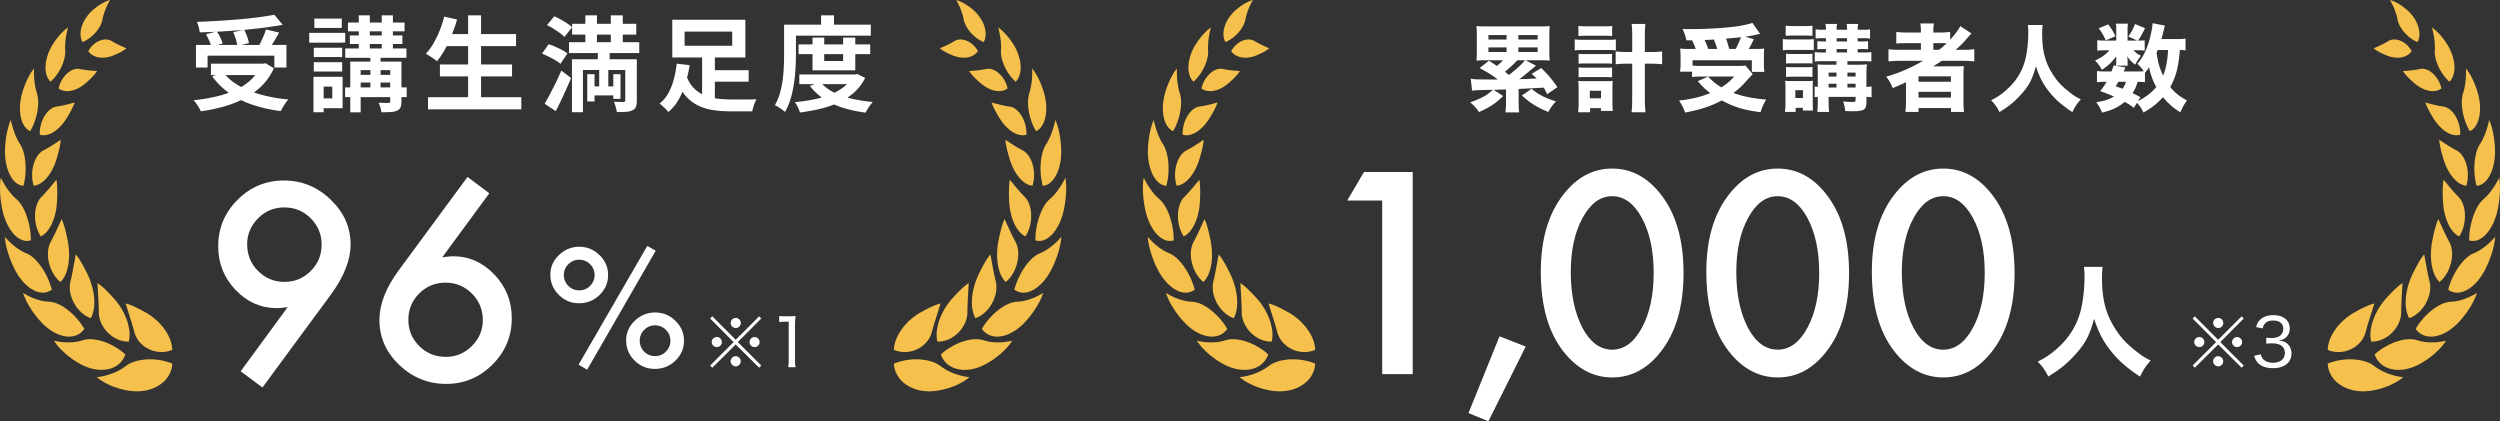 <svg xmlns="http://www.w3.org/2000/svg" width="6059.076" height="1021.086" viewBox="0 0 6059.076 1021.086"><rect x="0" y="0" width="6059.076" height="1021.086" fill="#333333" stroke="none"/><g id="&#x30B0;&#x30EB;&#x30FC;&#x30D7;_18714" data-name="&#x30B0;&#x30EB;&#x30FC;&#x30D7; 18714" transform="translate(2847.074 -15012.117)"><g id="&#x30B0;&#x30EB;&#x30FC;&#x30D7;_18708" data-name="&#x30B0;&#x30EB;&#x30FC;&#x30D7; 18708" transform="translate(14062.926 22956.945)"><g id="&#x30B0;&#x30EB;&#x30FC;&#x30D7;_18709" data-name="&#x30B0;&#x30EB;&#x30FC;&#x30D7; 18709" transform="translate(1065)"><g id="&#x30B0;&#x30EB;&#x30FC;&#x30D7;_1139" data-name="&#x30B0;&#x30EB;&#x30FC;&#x30D7; 1139" transform="translate(-16815.023 -7944.828)"><g id="&#x30B0;&#x30EB;&#x30FC;&#x30D7;_1134" data-name="&#x30B0;&#x30EB;&#x30FC;&#x30D7; 1134"><g id="&#x30B0;&#x30EB;&#x30FC;&#x30D7;_1131" data-name="&#x30B0;&#x30EB;&#x30FC;&#x30D7; 1131" transform="translate(1609.998)"><g id="&#x30B0;&#x30EB;&#x30FC;&#x30D7;_1127" data-name="&#x30B0;&#x30EB;&#x30FC;&#x30D7; 1127" transform="translate(0 0)"><g id="&#x30B0;&#x30EB;&#x30FC;&#x30D7;_1114" data-name="&#x30B0;&#x30EB;&#x30FC;&#x30D7; 1114" transform="translate(0 0)"><path id="&#x30D1;&#x30B9;_24163" data-name="&#x30D1;&#x30B9; 24163" d="M419.792,1634.395q-3.678.157-7.313.572c-2.424.295-4.833.71-7.17.987a84.455,84.455,0,0,0-13.761,3.1c-1.111.346-2.207.727-3.3,1.108-1.068.346-2.135.71-3.188,1.109-2.12.779-4.183,1.646-6.188,2.615a62.89,62.89,0,0,0-11.237,6.962,128.352,128.352,0,0,1-22.33,13.421,115.165,115.165,0,0,1-11.641,4.781c-3.823,1.385-7.559,2.58-11.107,3.62-1.76.52-3.491,1-5.136,1.437-1.658.363-3.231.71-4.7,1.022-2.986.624-5.655,1.108-7.876,1.472-4.457.727-7.14,1.022-7.14,1.022a149.181,149.181,0,0,0,16.358,11.343c4.5,2.494,9.217,4.953,14.093,7.239.692.312,1.385.641,2.091.952.952.433,1.89.849,2.842,1.265.043.017.072.034.115.052,6.693,2.6,13.6,5.091,20.628,7.118,7.126,1.8,14.295,3.5,21.421,4.658a144.852,144.852,0,0,0,21.869,1.559,135.746,135.746,0,0,0,20.238-2.165,119.813,119.813,0,0,0,18.031-5.542,59.994,59.994,0,0,0,8.049-3.844c2.568-1.4,5.02-2.91,7.343-4.469q3.484-2.363,6.592-4.935c1.039-.865,2.034-1.732,3-2.615.966-.936,1.9-1.906,2.813-2.875A70.488,70.488,0,0,0,472.4,1673.1a61.388,61.388,0,0,0,8.468-27.623l.058-.865-1.255-.537A145.679,145.679,0,0,0,419.792,1634.395Z" transform="translate(-63.3 -763.371)" fill="#f5c04b"></path><path id="&#x30D1;&#x30B9;_24164" data-name="&#x30D1;&#x30B9; 24164" d="M597.293,1630.466a67.255,67.255,0,0,0,29.6-7.031,58.082,58.082,0,0,0,5.958-3.463,53.489,53.489,0,0,0,5.366-4.243,52.084,52.084,0,0,0,14.54-22.029l.275-.762-1.01-.9a147.048,147.048,0,0,0-25-17.8,104.466,104.466,0,0,0-13.257-6.789,130.225,130.225,0,0,0-13.43-5.351c-4.558-1.368-8.987-2.771-13.444-3.741-2.221-.467-4.443-.866-6.65-1.16-1.111-.156-2.221-.277-3.318-.381-1.082-.139-2.149-.278-3.231-.363a65.408,65.408,0,0,0-12.622.017,57.849,57.849,0,0,0-6.059.953,45.153,45.153,0,0,0-5.712,1.438,101.508,101.508,0,0,1-11.5,2.944c-1.962.381-3.952.727-5.943,1.022-2,.312-4,.536-5.944.658a163.087,163.087,0,0,1-22.517.069c-6.765-.623-12.666-1.558-16.878-2.338-4.2-.762-6.693-1.368-6.693-1.368a185.918,185.918,0,0,0,12.1,15.552c2.207,2.667,4.674,5.057,7.155,7.534q3.743,3.688,7.732,7.326c1.326,1.178,2.64,2.425,4.039,3.55,1.4,1.109,2.813,2.234,4.227,3.36,2.841,2.217,5.727,4.4,8.641,6.512,1.471,1.056,2.914,2.147,4.414,3.134,1.515.952,3.029,1.922,4.544,2.875q4.565,2.831,9.131,5.49c12.881,7.239,25.777,11.9,37.938,13.941a70.11,70.11,0,0,0,8.915,1.177C591.61,1630.484,594.495,1630.535,597.293,1630.466Z" transform="translate(-349.307 -734.123)" fill="#f5c04b"></path><path id="&#x30D1;&#x30B9;_24165" data-name="&#x30D1;&#x30B9; 24165" d="M724.4,1477.37c1.269.52,2.568.952,3.837,1.385a80.538,80.538,0,0,0,14.728,3.533c19.1,2.269,34.5-4.26,44.01-17.768l.433-.607-.707-1.142a160.74,160.74,0,0,0-39.568-44.7,103.607,103.607,0,0,0-11.237-7.932c-1.9-1.177-3.88-2.217-5.77-3.256q-2.835-1.611-5.7-2.909a65.34,65.34,0,0,0-11.5-4.087,50.975,50.975,0,0,0-11.136-1.749,98.818,98.818,0,0,1-11.108-1.039c-1.875-.277-3.765-.623-5.64-.987-1.832-.416-3.65-.883-5.468-1.368a158.067,158.067,0,0,1-20.411-7.17c-5.986-2.736-11.122-5.437-14.757-7.481-3.635-2.026-5.77-3.36-5.77-3.36,2.062,5.784,4.573,11.794,7.458,17.907.722,1.524,1.443,3.083,2.236,4.589.837,1.49,1.659,3,2.51,4.5,1.7,3.013,3.476,6.044,5.337,9.057a194.634,194.634,0,0,0,12.175,17.578c2.179,2.823,4.284,5.715,6.636,8.365,2.308,2.667,4.659,5.3,7,7.862,2.481,2.685,4.919,5.3,7.472,7.672,2.582,2.356,5.179,4.572,7.76,6.668s5.164,4.052,7.732,5.888c2.611,1.784,5.28,3.343,7.876,4.832,2.611,1.472,5.207,2.806,7.761,4.018C721.876,1476.261,723.145,1476.833,724.4,1477.37Z" transform="translate(-583 -666.908)" fill="#f5c04b"></path><path id="&#x30D1;&#x30B9;_24166" data-name="&#x30D1;&#x30B9; 24166" d="M821.82,1280.776c1.024.832,2.048,1.611,3.058,2.373,1.039.744,2.106,1.437,3.144,2.113q3.138,2,6.232,3.585a59.863,59.863,0,0,0,12.088,4.763,44.1,44.1,0,0,0,11.627,1.265,34.84,34.84,0,0,0,20.065-7l.52-.4-.346-1.281a190.96,190.96,0,0,0-10.544-28.524c-2.265-4.416-4.356-8.936-6.823-13.11-2.423-4.226-5.121-8.174-7.688-12.105a110.22,110.22,0,0,0-8.4-10.859,105.255,105.255,0,0,0-8.857-9.4,78.8,78.8,0,0,0-9.448-7.481,48.316,48.316,0,0,0-9.651-5.265c-13.2-5.057-26.167-14.7-36.091-23.4-4.775-4.381-8.8-8.486-11.613-11.482s-4.443-4.867-4.443-4.867c1.8,23.553,10.818,52.319,23.08,76.859a145.728,145.728,0,0,0,21.854,32.731A125.84,125.84,0,0,0,821.82,1280.776Z" transform="translate(-752.95 -585.603)" fill="#f5c04b"></path><path id="&#x30D1;&#x30B9;_24167" data-name="&#x30D1;&#x30B9; 24167" d="M871.523,1056.686a77.9,77.9,0,0,0,9.131,11.447c6.463,6.564,13.142,11.1,19.748,13.491a31.77,31.77,0,0,0,19.777.606l.548-.173v-1.264c-.015-2.459-.145-4.884-.26-7.326q-.129-3.715-.432-7.377c-.4-4.884-1.169-9.7-2.02-14.461a131.911,131.911,0,0,0-2.985-14.115c-.577-2.3-1.341-4.555-1.947-6.823-.635-2.251-1.313-4.468-2.063-6.65a126.747,126.747,0,0,0-5.049-12.573,102.329,102.329,0,0,0-5.741-11.412,86.955,86.955,0,0,0-6.795-9.837,52.312,52.312,0,0,0-7.443-7.9c-2.64-2.234-5.236-4.693-7.775-7.308a103.9,103.9,0,0,1-7.255-8.226,204.565,204.565,0,0,1-12.146-17.093c-.866-1.385-1.688-2.7-2.481-3.966-.75-1.3-1.442-2.546-2.106-3.706-1.328-2.355-2.452-4.486-3.39-6.252-1.847-3.568-2.885-5.75-2.885-5.75-3.693,21.544-1.962,50,3.318,75.889.707,3.395,1.486,6.72,2.308,9.958.418,1.611.836,3.221,1.283,4.8.462,1.559,1,3.1,1.515,4.624a176.206,176.206,0,0,0,6.852,17.041A113.981,113.981,0,0,0,871.523,1056.686Z" transform="translate(-845.986 -499.557)" fill="#f5c04b"></path><path id="&#x30D1;&#x30B9;_24168" data-name="&#x30D1;&#x30B9; 24168" d="M868.718,811.349a122.708,122.708,0,0,0,4.01,15.482,103.33,103.33,0,0,0,5.568,13.2c8.367,16.019,19.7,25.042,31.966,25.942l.533.035.289-1.126a163.817,163.817,0,0,0,4.558-54,120.72,120.72,0,0,0-1.53-12.9c-.389-2.112-.779-4.174-1.183-6.182-.418-2.026-.909-4-1.428-5.94a96.949,96.949,0,0,0-3.824-11.031,56.374,56.374,0,0,0-4.947-9.491c-1.861-2.857-3.664-5.923-5.352-9.075-1.63-3.152-3.159-6.408-4.6-9.7-1.428-3.274-2.755-6.6-3.967-9.837s-2.193-6.374-3.131-9.369c-1.817-5.958-3.274-11.275-4.111-15.05-.837-3.758-1.255-6.044-1.255-6.044-1,2.269-1.991,4.642-2.9,7.135q-1.321,3.741-2.525,7.776t-2.323,8.261c-.707,2.84-1.3,5.767-1.89,8.728s-1.154,5.975-1.658,9.005-.851,6.148-1.226,9.231c-.36,3.1-.692,6.217-.981,9.317-.274,3.117-.39,6.252-.548,9.335q-.216,4.883-.2,9.612c0,3.152.216,6.269.418,9.3A129.955,129.955,0,0,0,868.718,811.349Z" transform="translate(-853.984 -415.73)" fill="#f5c04b"></path><path id="&#x30D1;&#x30B9;_24169" data-name="&#x30D1;&#x30B9; 24169" d="M819.588,624.825c.447,2.13.952,4.156,1.529,6.113.606,1.975,1.27,3.862,2.005,5.663a53.817,53.817,0,0,0,5.005,9.7,33.8,33.8,0,0,0,13.733,12.417l.462.208.533-.9c8.323-13.976,13.934-30.324,16.776-46.482a111.263,111.263,0,0,0,1.615-12.019c.275-4,.548-7.828.462-11.655a90.767,90.767,0,0,0-.88-11.067,59.874,59.874,0,0,0-2.265-10.1c-1.01-3.152-1.919-6.443-2.726-9.8-.779-3.36-1.385-6.737-1.933-10.131a178.146,178.146,0,0,1-2.078-19.362c-.317-5.871-.39-11.014-.375-14.686.044-3.637.188-5.767.188-5.767-11.063,13.49-21.219,34.758-27.783,56.319-.865,2.823-1.659,5.646-2.365,8.416-.722,2.789-1.241,5.611-1.76,8.365a129.51,129.51,0,0,0-2,16.141,130.87,130.87,0,0,0-.029,15.032A108.1,108.1,0,0,0,819.588,624.825Z" transform="translate(-769.167 -341.065)" fill="#f5c04b"></path><path id="&#x30D1;&#x30B9;_24170" data-name="&#x30D1;&#x30B9; 24170" d="M713.591,479.2l.361.346.692-.606a113.7,113.7,0,0,0,25.662-35.485,100.268,100.268,0,0,0,4.14-10.149,86.046,86.046,0,0,0,3.072-10.183,69.091,69.091,0,0,0,1.947-19.778c-.2-3.117-.288-6.356-.245-9.576.072-3.2.26-6.408.52-9.594a172.007,172.007,0,0,1,2.366-17.821c1.009-5.316,2.062-9.871,2.856-13.11.4-1.628.735-2.909.995-3.758.231-.762.361-1.212.375-1.316-12.68,8.451-26.268,23.934-36.856,40.767a124.92,124.92,0,0,0-7.4,13.4,140.338,140.338,0,0,0-5.409,13.526c-2.827,9.109-4.6,17.7-4.861,25.874a62.013,62.013,0,0,0,2.553,21.8A37.594,37.594,0,0,0,713.591,479.2Z" transform="translate(-591.377 -281.578)" fill="#f5c04b"></path><path id="&#x30D1;&#x30B9;_24171" data-name="&#x30D1;&#x30B9; 24171" d="M543.806,343.623l.736-.311c11.626-4.693,22.171-13.093,30.8-22.687a85.342,85.342,0,0,0,10.935-15.6,57.743,57.743,0,0,0,6.145-16.8,110.815,110.815,0,0,1,4.471-16.816,148.088,148.088,0,0,1,5.972-14.98c4.082-8.728,7.66-14.737,7.66-14.737-12.954,3.481-28.273,12.746-41.313,24.054-13.747,11.829-23.022,26.74-27.379,40.56-4.226,14.1-3.65,27,1.745,36.888Z" transform="translate(-343.826 -241.688)" fill="#f5c04b"></path><path id="&#x30D1;&#x30B9;_24172" data-name="&#x30D1;&#x30B9; 24172" d="M403.967,1501.241a97.761,97.761,0,0,0-6.606-12.763c-.62-1.005-1.255-2.009-1.919-3-.649-1.039-1.313-2.078-2.006-3.083q-2.034-3.04-4.269-5.922c-1.471-1.923-3.015-3.776-4.6-5.577-1.587-1.784-3.217-3.5-4.89-5.351a102.066,102.066,0,0,0-10.574-9.906,98.315,98.315,0,0,0-11.5-8.919,106.674,106.674,0,0,0-12.39-7.741c-16.373-8.989-32.9-17.734-47.516-21.181,0,0,.707,2.165,1.918,5.94.592,1.9,1.313,4.226,2.135,6.892.4,1.334.837,2.771,1.3,4.278.476,1.455.981,3,1.5,4.589,1.024,3.221,2.135,6.737,3.3,10.443s2.337,7.793,3.635,11.707c2.525,7.932,5.077,16.661,7.314,25.319a61.056,61.056,0,0,0,4.861,12.469,66.943,66.943,0,0,0,3.462,5.906c.635.953,1.284,1.922,1.976,2.857.693.9,1.414,1.767,2.149,2.633a78.659,78.659,0,0,0,10.04,9.7,44.3,44.3,0,0,0,5.8,4.052q3.03,1.87,6.232,3.481c17.123,8.573,38.27,10.166,56.358,2.58l1.169-.467-.044-.849A83.868,83.868,0,0,0,403.967,1501.241Z" transform="translate(6.777 -682.293)" fill="#f5c04b"></path><path id="&#x30D1;&#x30B9;_24173" data-name="&#x30D1;&#x30B9; 24173" d="M463.337,1338.793s.158,2.2.433,6.044c.26,3.862.562,9.4.88,16.124.418,6.529.894,14.2,1.211,22.5.072,2.1.173,4.174.274,6.235.087,2.1.173,4.191.26,6.321.145,4.26.217,8.59.2,12.919a54.082,54.082,0,0,0,1.4,13.058,75.913,75.913,0,0,0,4.183,12.954c.447,1.057.924,2.148,1.428,3.187.519,1.022,1.067,2.043,1.63,3.048,1.154,2.026,2.381,4.017,3.707,5.992a69.4,69.4,0,0,0,9.03,11.1,84.793,84.793,0,0,0,10.92,9.4,97.347,97.347,0,0,0,12.376,7.118c8.684,3.706,17.844,6.062,26.975,5.733l1.183-.017.158-.8a80.626,80.626,0,0,0,.779-27.623c-.317-2.321-.721-4.607-1.2-6.91-.447-2.356-.981-4.711-1.587-7.031a118.193,118.193,0,0,0-4.486-13.7,158.721,158.721,0,0,0-30.97-49.721C489.244,1360.719,476.088,1346.881,463.337,1338.793Z" transform="translate(-227.15 -652.695)" fill="#f5c04b"></path><path id="&#x30D1;&#x30B9;_24174" data-name="&#x30D1;&#x30B9; 24174" d="M654.7,1308.068c-.577-2.373-1.211-4.745-1.933-7.066-.707-2.355-1.515-4.624-2.323-6.945-.764-2.372-1.6-4.71-2.51-7.031q-1.364-3.455-2.943-6.806c-1.024-2.269-2.019-4.624-3.144-6.875-8.6-17.18-17.555-34.29-27.436-45.876,0,0-.346,2.077-.938,5.68-.62,3.6-1.558,8.763-2.769,15-1.126,6.165-2.337,13.248-3.909,20.921-.765,3.758-1.573,7.671-2.381,11.637-.822,3.914-1.73,7.863-2.712,11.776a57.938,57.938,0,0,0-1.76,12.383,78.346,78.346,0,0,0,.88,13.075q.52,3.351,1.3,6.753c.52,2.252,1.241,4.416,1.991,6.633a103.068,103.068,0,0,0,5.54,13.145c8.943,16.938,23.729,31.26,40.2,37.356l1.068.38.346-.658c7.732-14.807,9.463-33.614,7.328-52.249a127.247,127.247,0,0,0-2.265-14.148C655.78,1312.778,655.231,1310.406,654.7,1308.068Z" transform="translate(-430.816 -610.989)" fill="#f5c04b"></path><path id="&#x30D1;&#x30B9;_24175" data-name="&#x30D1;&#x30B9; 24175" d="M699.876,1195.033c4.169,18.218,13.791,36.385,27.379,47.365l.866.727.462-.467a59.939,59.939,0,0,0,12.521-19.725A89.46,89.46,0,0,0,744.969,1211a111.505,111.505,0,0,0,2.611-12.989c.318-2.216.563-4.45.75-6.7q.238-3.456.477-6.858a126.462,126.462,0,0,0,.014-14.028,178.047,178.047,0,0,0-3.476-28.9c-3.823-18.548-8.179-37.13-14.483-51.02,0,0-.779,1.784-2.135,4.884-1.385,3.083-3.39,7.481-5.885,12.764-4.674,10.374-11.251,24.471-18.19,37.252a54.546,54.546,0,0,0-4.429,10.633,64.518,64.518,0,0,0-2.207,12.106,83.979,83.979,0,0,0-.188,13.231A110.159,110.159,0,0,0,699.876,1195.033Z" transform="translate(-581.499 -559.677)" fill="#f5c04b"></path><path id="&#x30D1;&#x30B9;_24176" data-name="&#x30D1;&#x30B9; 24176" d="M790.009,1029.838c1.326-4.122,2.279-8.331,3.26-12.694a116.956,116.956,0,0,0,2.323-13.422l.346-3.429c.159-1.177.288-2.338.4-3.516.246-2.338.4-4.71.505-7.1.88-18.2,1.009-36.784-1.5-51.626,0,0-1.111,1.385-3.044,3.792-.981,1.2-2.178,2.633-3.548,4.3-.692.814-1.428,1.68-2.207,2.615-.75.9-1.53,1.87-2.337,2.875-3.289,4-7.2,8.642-11.5,13.456-2.121,2.356-4.3,4.8-6.52,7.291-2.221,2.425-4.515,4.832-6.852,7.135a45.014,45.014,0,0,0-6.448,8.14,56.411,56.411,0,0,0-4.76,10.184,85.692,85.692,0,0,0-3.275,11.845,100.98,100.98,0,0,0-1.284,12.955c-.087,2.234-.116,4.5-.072,6.771a67.178,67.178,0,0,0,.533,6.807,124.756,124.756,0,0,0,2.351,13.595,97.331,97.331,0,0,0,4.371,12.954c.851,2.078,1.774,4.122,2.755,6.1,1.024,1.974,2.178,3.845,3.346,5.68l.62.935.533-.26a46.861,46.861,0,0,0,15.839-13.318,83.032,83.032,0,0,0,11.771-20.21C787.109,1037.943,788.754,1033.925,790.009,1029.838Z" transform="translate(-658.577 -502.565)" fill="#f5c04b"></path><path id="&#x30D1;&#x30B9;_24177" data-name="&#x30D1;&#x30B9; 24177" d="M740.471,826.332a44.906,44.906,0,0,0-2.625,5.023,93.224,93.224,0,0,0-4.241,11.17c-4.63,15.776-5.063,34.688-.216,50.985l.332,1.039.548-.052c12.089-1.16,23.368-9.23,32.615-20.678,9.29-11.516,16.935-26.358,22.085-43.382,4.89-16.28,9.391-32.991,10.4-47.244,0,0-1.327.9-3.65,2.441-2.337,1.524-5.481,3.723-9.434,6.252-1.962,1.248-4.1,2.6-6.361,4.036-2.193,1.437-4.544,2.909-6.982,4.4s-4.977,2.979-7.573,4.433c-2.553,1.472-5.121,2.892-7.746,4.208a36.462,36.462,0,0,0-7.574,5.23,44.581,44.581,0,0,0-6.621,7.586C742.4,823.216,741.424,824.74,740.471,826.332Z" transform="translate(-652.055 -444.551)" fill="#f5c04b"></path><path id="&#x30D1;&#x30B9;_24178" data-name="&#x30D1;&#x30B9; 24178" d="M676.308,716.96l.491.139a34.163,34.163,0,0,0,17.036.173,47.178,47.178,0,0,0,8.539-2.909c1.4-.641,2.784-1.351,4.169-2.113s2.813-1.576,4.2-2.459a67.923,67.923,0,0,0,8.078-6.044,85.814,85.814,0,0,0,7.775-7.326c2.409-2.684,4.976-5.473,7.284-8.538,1.183-1.507,2.251-3.117,3.419-4.711,1.154-1.61,2.265-3.256,3.332-4.97,8.194-13.092,16.1-26.791,20.224-39.4,0,0-1.385.4-3.808,1.056-2.38.693-5.785,1.628-9.881,2.65-4.169.987-8.8,2.234-13.863,3.325-2.524.554-5.164,1.039-7.79,1.524-2.6.5-5.236.935-7.876,1.246a29.859,29.859,0,0,0-7.977,2.2,37.648,37.648,0,0,0-7.645,4.589,47.352,47.352,0,0,0-7.184,6.7,74.593,74.593,0,0,0-6.361,8.538,84.263,84.263,0,0,0-12.2,45.27Z" transform="translate(-579.958 -390.458)" fill="#f5c04b"></path><path id="&#x30D1;&#x30B9;_24179" data-name="&#x30D1;&#x30B9; 24179" d="M589.465,554.877l-.231.935.4.294a32.965,32.965,0,0,0,15.016,5.924,47.458,47.458,0,0,0,16.776-.97,67.566,67.566,0,0,0,17.195-6.72,68.36,68.36,0,0,0,8.525-5.248,101.011,101.011,0,0,0,8.295-6.494c10.371-9.093,20.6-18.9,27.134-28.957,0,0-1.328-.069-3.635-.208s-5.554-.364-9.463-.728c-3.938-.433-8.352-.779-13.126-1.42-2.38-.312-4.818-.675-7.285-1.109-2.438-.415-4.89-.866-7.3-1.42a28.263,28.263,0,0,0-15.449.987,46.182,46.182,0,0,0-7.92,3.585,55.429,55.429,0,0,0-7.559,5.541A69.313,69.313,0,0,0,589.465,554.877Z" transform="translate(-447.272 -341.498)" fill="#f5c04b"></path><path id="&#x30D1;&#x30B9;_24180" data-name="&#x30D1;&#x30B9; 24180" d="M503.254,397.646c-10.646,4.139-20.7,13.162-27.148,24.61l-.4.745.275.4c6.4,8.746,16.185,13.612,26.845,14.946,10.848,1.542,22.6-.415,34.49-5.282,11.309-4.71,22.662-10.165,30.725-17.093,0,0-4.659-1.784-11.454-4.919-3.418-1.645-7.255-3.29-11.337-5.4-4.082-2.061-8.367-4.433-12.377-6.892a27.61,27.61,0,0,0-13.877-4.122A38.616,38.616,0,0,0,503.254,397.646Z" transform="translate(-261.73 -298.984)" fill="#f5c04b"></path></g><g id="&#x30B0;&#x30EB;&#x30FC;&#x30D7;_1115" data-name="&#x30B0;&#x30EB;&#x30FC;&#x30D7; 1115" transform="translate(2871.477 0)"><path id="&#x30D1;&#x30B9;_24163-2" data-name="&#x30D1;&#x30B9; 24163" d="M358.832,1634.395q3.678.157,7.313.572c2.424.295,4.833.71,7.17.987a84.455,84.455,0,0,1,13.761,3.1c1.111.346,2.207.727,3.3,1.108,1.068.346,2.135.71,3.188,1.109,2.12.779,4.183,1.646,6.188,2.615a62.891,62.891,0,0,1,11.237,6.962,128.352,128.352,0,0,0,22.329,13.421,115.163,115.163,0,0,0,11.641,4.781c3.823,1.385,7.559,2.58,11.107,3.62,1.76.52,3.491,1,5.136,1.437,1.658.363,3.231.71,4.7,1.022,2.986.624,5.655,1.108,7.876,1.472,4.457.727,7.14,1.022,7.14,1.022a149.19,149.19,0,0,1-16.358,11.343c-4.5,2.494-9.217,4.953-14.093,7.239-.692.312-1.385.641-2.091.952-.952.433-1.89.849-2.842,1.265-.043.017-.072.034-.115.052-6.693,2.6-13.6,5.091-20.628,7.118-7.126,1.8-14.295,3.5-21.421,4.658a144.851,144.851,0,0,1-21.869,1.559,135.745,135.745,0,0,1-20.238-2.165,119.813,119.813,0,0,1-18.031-5.542,60,60,0,0,1-8.049-3.844c-2.568-1.4-5.02-2.91-7.342-4.469q-3.484-2.363-6.592-4.935c-1.039-.865-2.034-1.732-3-2.615-.966-.936-1.9-1.906-2.813-2.875a70.487,70.487,0,0,1-9.217-12.261,61.388,61.388,0,0,1-8.468-27.623l-.058-.865,1.255-.537A145.679,145.679,0,0,1,358.832,1634.395Z" transform="translate(-297.698 -763.371)" fill="#f5c04b"></path><path id="&#x30D1;&#x30B9;_24164-2" data-name="&#x30D1;&#x30B9; 24164" d="M535.569,1630.466a67.255,67.255,0,0,1-29.6-7.031,58.082,58.082,0,0,1-5.958-3.463,53.489,53.489,0,0,1-5.366-4.243A52.084,52.084,0,0,1,480.1,1593.7l-.275-.762,1.01-.9a147.048,147.048,0,0,1,25-17.8,104.467,104.467,0,0,1,13.257-6.789,130.225,130.225,0,0,1,13.43-5.351c4.558-1.368,8.987-2.771,13.444-3.741,2.221-.467,4.443-.866,6.65-1.16,1.111-.156,2.221-.277,3.318-.381,1.082-.139,2.149-.278,3.231-.363a65.408,65.408,0,0,1,12.622.017,57.849,57.849,0,0,1,6.059.953,45.153,45.153,0,0,1,5.712,1.438,101.508,101.508,0,0,0,11.5,2.944c1.962.381,3.952.727,5.943,1.022,2,.312,4,.536,5.944.658a163.087,163.087,0,0,0,22.517.069c6.765-.623,12.666-1.558,16.878-2.338,4.2-.762,6.693-1.368,6.693-1.368a185.918,185.918,0,0,1-12.1,15.552c-2.207,2.667-4.674,5.057-7.155,7.534q-3.743,3.688-7.732,7.326c-1.326,1.178-2.64,2.425-4.039,3.55-1.4,1.109-2.813,2.234-4.227,3.36-2.841,2.217-5.727,4.4-8.641,6.512-1.471,1.056-2.914,2.147-4.414,3.134-1.515.952-3.029,1.922-4.544,2.875q-4.565,2.831-9.131,5.49c-12.881,7.239-25.777,11.9-37.937,13.941a70.11,70.11,0,0,1-8.915,1.177C541.252,1630.484,538.367,1630.535,535.569,1630.466Z" transform="translate(-365.93 -734.123)" fill="#f5c04b"></path><path id="&#x30D1;&#x30B9;_24165-2" data-name="&#x30D1;&#x30B9; 24165" d="M701.652,1477.37c-1.269.52-2.568.952-3.837,1.385a80.538,80.538,0,0,1-14.728,3.533c-19.1,2.269-34.5-4.26-44.011-17.768l-.433-.607.707-1.142a160.74,160.74,0,0,1,39.568-44.7,103.607,103.607,0,0,1,11.237-7.932c1.9-1.177,3.88-2.217,5.77-3.256,1.89-1.074,3.794-2.044,5.7-2.909a65.34,65.34,0,0,1,11.5-4.087,50.975,50.975,0,0,1,11.136-1.749,98.818,98.818,0,0,0,11.108-1.039c1.875-.277,3.765-.623,5.64-.987,1.832-.416,3.65-.883,5.468-1.368a158.067,158.067,0,0,0,20.411-7.17c5.986-2.736,11.122-5.437,14.757-7.481,3.635-2.026,5.77-3.36,5.77-3.36-2.062,5.784-4.573,11.794-7.458,17.907-.722,1.524-1.443,3.083-2.236,4.589-.837,1.49-1.659,3-2.51,4.5-1.7,3.013-3.476,6.044-5.337,9.057a194.646,194.646,0,0,1-12.175,17.578c-2.179,2.823-4.284,5.715-6.636,8.365-2.308,2.667-4.659,5.3-7,7.862-2.481,2.685-4.919,5.3-7.472,7.672-2.582,2.356-5.179,4.572-7.76,6.668s-5.164,4.052-7.732,5.888c-2.611,1.784-5.28,3.343-7.876,4.832-2.611,1.472-5.207,2.806-7.761,4.018C704.176,1476.261,702.906,1476.833,701.652,1477.37Z" transform="translate(-425.426 -666.908)" fill="#f5c04b"></path><path id="&#x30D1;&#x30B9;_24166-2" data-name="&#x30D1;&#x30B9; 24166" d="M821.388,1280.776c-1.024.832-2.048,1.611-3.058,2.373-1.039.744-2.106,1.437-3.144,2.113q-3.138,2-6.232,3.585a59.863,59.863,0,0,1-12.088,4.763,44.1,44.1,0,0,1-11.627,1.265,34.841,34.841,0,0,1-20.065-7l-.52-.4L765,1286.2a190.952,190.952,0,0,1,10.544-28.524c2.265-4.416,4.356-8.936,6.823-13.11,2.423-4.226,5.121-8.174,7.688-12.105a110.23,110.23,0,0,1,8.4-10.859,105.246,105.246,0,0,1,8.857-9.4,78.8,78.8,0,0,1,9.448-7.481,48.316,48.316,0,0,1,9.651-5.265c13.2-5.057,26.167-14.7,36.091-23.4,4.775-4.381,8.8-8.486,11.612-11.482s4.443-4.867,4.443-4.867c-1.8,23.553-10.818,52.319-23.08,76.859a145.728,145.728,0,0,1-21.854,32.731A125.84,125.84,0,0,1,821.388,1280.776Z" transform="translate(-472.633 -585.603)" fill="#f5c04b"></path><path id="&#x30D1;&#x30B9;_24167-2" data-name="&#x30D1;&#x30B9; 24167" d="M895.19,1056.686a77.894,77.894,0,0,1-9.131,11.447c-6.463,6.564-13.141,11.1-19.748,13.491a31.77,31.77,0,0,1-19.777.606l-.548-.173v-1.264c.015-2.459.144-4.884.26-7.326q.129-3.715.432-7.377c.4-4.884,1.169-9.7,2.02-14.461a131.941,131.941,0,0,1,2.986-14.115c.577-2.3,1.341-4.555,1.947-6.823.635-2.251,1.313-4.468,2.063-6.65a126.747,126.747,0,0,1,5.049-12.573,102.329,102.329,0,0,1,5.741-11.412,86.939,86.939,0,0,1,6.795-9.837,52.318,52.318,0,0,1,7.443-7.9c2.64-2.234,5.236-4.693,7.775-7.308a103.9,103.9,0,0,0,7.256-8.226A204.563,204.563,0,0,0,907.9,949.694c.866-1.385,1.688-2.7,2.481-3.966.75-1.3,1.442-2.546,2.106-3.706,1.328-2.355,2.452-4.486,3.39-6.252,1.847-3.568,2.885-5.75,2.885-5.75,3.693,21.544,1.962,50-3.318,75.889-.707,3.395-1.486,6.72-2.308,9.958-.418,1.611-.836,3.221-1.283,4.8-.462,1.559-1,3.1-1.515,4.624a176.238,176.238,0,0,1-6.852,17.041A113.966,113.966,0,0,1,895.19,1056.686Z" transform="translate(-503.102 -499.557)" fill="#f5c04b"></path><path id="&#x30D1;&#x30B9;_24168-2" data-name="&#x30D1;&#x30B9; 24168" d="M913.515,811.349a122.728,122.728,0,0,1-4.01,15.482,103.33,103.33,0,0,1-5.568,13.2c-8.367,16.019-19.7,25.042-31.966,25.942l-.533.035-.289-1.126a163.817,163.817,0,0,1-4.558-54,120.72,120.72,0,0,1,1.53-12.9c.389-2.112.779-4.174,1.183-6.182.418-2.026.909-4,1.428-5.94a96.925,96.925,0,0,1,3.823-11.031,56.374,56.374,0,0,1,4.947-9.491c1.861-2.857,3.664-5.923,5.352-9.075,1.63-3.152,3.159-6.408,4.6-9.7,1.428-3.274,2.755-6.6,3.967-9.837s2.193-6.374,3.131-9.369c1.817-5.958,3.274-11.275,4.111-15.05.837-3.758,1.255-6.044,1.255-6.044,1,2.269,1.991,4.642,2.9,7.135q1.321,3.741,2.525,7.776t2.323,8.261c.707,2.84,1.3,5.767,1.89,8.728s1.154,5.975,1.658,9.005.851,6.148,1.226,9.231c.36,3.1.692,6.217.981,9.317.274,3.117.39,6.252.548,9.335q.216,4.883.2,9.612c0,3.152-.216,6.269-.418,9.3A129.975,129.975,0,0,1,913.515,811.349Z" transform="translate(-510.623 -415.73)" fill="#f5c04b"></path><path id="&#x30D1;&#x30B9;_24169-2" data-name="&#x30D1;&#x30B9; 24169" d="M859.634,624.825c-.447,2.13-.952,4.156-1.529,6.113-.606,1.975-1.27,3.862-2,5.663a53.813,53.813,0,0,1-5.005,9.7,33.8,33.8,0,0,1-13.732,12.417l-.462.208-.534-.9c-8.323-13.976-13.935-30.324-16.776-46.482a111.263,111.263,0,0,1-1.615-12.019c-.275-4-.548-7.828-.462-11.655a90.8,90.8,0,0,1,.88-11.067,59.886,59.886,0,0,1,2.265-10.1c1.01-3.152,1.919-6.443,2.726-9.8.779-3.36,1.385-6.737,1.933-10.131a178.13,178.13,0,0,0,2.078-19.362c.317-5.871.39-11.014.375-14.686-.044-3.637-.188-5.767-.188-5.767,11.063,13.49,21.219,34.758,27.783,56.319.865,2.823,1.658,5.646,2.365,8.416.722,2.789,1.241,5.611,1.76,8.365a129.5,129.5,0,0,1,2,16.141,130.87,130.87,0,0,1,.029,15.032A108.109,108.109,0,0,1,859.634,624.825Z" transform="translate(-492.429 -341.065)" fill="#f5c04b"></path><path id="&#x30D1;&#x30B9;_24170-2" data-name="&#x30D1;&#x30B9; 24170" d="M744.471,479.2l-.361.346-.692-.606a113.7,113.7,0,0,1-25.662-35.485,100.254,100.254,0,0,1-4.14-10.149,86.046,86.046,0,0,1-3.073-10.183,69.088,69.088,0,0,1-1.947-19.778c.2-3.117.288-6.356.245-9.576-.072-3.2-.26-6.408-.52-9.594a172.007,172.007,0,0,0-2.366-17.821c-1.009-5.316-2.062-9.871-2.856-13.11-.4-1.628-.735-2.909-.995-3.758-.231-.762-.361-1.212-.375-1.316,12.68,8.451,26.268,23.934,36.856,40.767a124.92,124.92,0,0,1,7.4,13.4,140.354,140.354,0,0,1,5.409,13.526c2.827,9.109,4.6,17.7,4.861,25.874a62.012,62.012,0,0,1-2.553,21.8A37.594,37.594,0,0,1,744.471,479.2Z" transform="translate(-449.06 -281.578)" fill="#f5c04b"></path><path id="&#x30D1;&#x30B9;_24171-2" data-name="&#x30D1;&#x30B9; 24171" d="M605.758,343.623l-.736-.311c-11.626-4.693-22.171-13.093-30.8-22.687a85.342,85.342,0,0,1-10.935-15.6,57.743,57.743,0,0,1-6.145-16.8,110.822,110.822,0,0,0-4.471-16.816,148.089,148.089,0,0,0-5.972-14.98c-4.082-8.728-7.66-14.737-7.66-14.737,12.954,3.481,28.273,12.746,41.313,24.054,13.747,11.829,23.022,26.74,27.379,40.56,4.226,14.1,3.65,27-1.745,36.888Z" transform="translate(-388.112 -241.688)" fill="#f5c04b"></path><path id="&#x30D1;&#x30B9;_24172-2" data-name="&#x30D1;&#x30B9; 24172" d="M304.579,1501.241a97.757,97.757,0,0,1,6.606-12.763c.62-1.005,1.255-2.009,1.919-3,.649-1.039,1.313-2.078,2.006-3.083q2.034-3.04,4.269-5.922c1.471-1.923,3.015-3.776,4.6-5.577,1.587-1.784,3.217-3.5,4.89-5.351a102.066,102.066,0,0,1,10.574-9.906,98.315,98.315,0,0,1,11.5-8.919,106.668,106.668,0,0,1,12.39-7.741c16.373-8.989,32.9-17.734,47.516-21.181,0,0-.707,2.165-1.918,5.94-.592,1.9-1.313,4.226-2.135,6.892-.4,1.334-.837,2.771-1.3,4.278-.476,1.455-.981,3-1.5,4.589-1.024,3.221-2.135,6.737-3.3,10.443s-2.337,7.793-3.635,11.707c-2.525,7.932-5.077,16.661-7.314,25.319a61.059,61.059,0,0,1-4.861,12.469,66.936,66.936,0,0,1-3.462,5.906c-.635.953-1.284,1.922-1.976,2.857-.693.9-1.414,1.767-2.149,2.633a78.661,78.661,0,0,1-10.04,9.7,44.3,44.3,0,0,1-5.8,4.052q-3.03,1.87-6.232,3.481c-17.123,8.573-38.27,10.166-56.358,2.58l-1.169-.467.044-.849A83.868,83.868,0,0,1,304.579,1501.241Z" transform="translate(-297.698 -682.293)" fill="#f5c04b"></path><path id="&#x30D1;&#x30B9;_24173-2" data-name="&#x30D1;&#x30B9; 24173" d="M541.189,1338.793s-.158,2.2-.433,6.044c-.26,3.862-.562,9.4-.88,16.124-.418,6.529-.894,14.2-1.211,22.5-.072,2.1-.173,4.174-.274,6.235-.087,2.1-.173,4.191-.26,6.321-.145,4.26-.217,8.59-.2,12.919a54.088,54.088,0,0,1-1.4,13.058,75.913,75.913,0,0,1-4.183,12.954c-.447,1.057-.924,2.148-1.428,3.187-.519,1.022-1.067,2.043-1.63,3.048-1.154,2.026-2.381,4.017-3.707,5.992a69.4,69.4,0,0,1-9.03,11.1,84.791,84.791,0,0,1-10.92,9.4,97.347,97.347,0,0,1-12.376,7.118c-8.684,3.706-17.844,6.062-26.975,5.733l-1.183-.017-.158-.8a80.629,80.629,0,0,1-.779-27.623c.317-2.321.721-4.607,1.2-6.91.447-2.356.981-4.711,1.587-7.031a118.193,118.193,0,0,1,4.486-13.7,158.721,158.721,0,0,1,30.97-49.721C515.282,1360.719,528.438,1346.881,541.189,1338.793Z" transform="translate(-359.751 -652.695)" fill="#f5c04b"></path><path id="&#x30D1;&#x30B9;_24174-2" data-name="&#x30D1;&#x30B9; 24174" d="M604.664,1308.068c.577-2.373,1.211-4.745,1.933-7.066.707-2.355,1.515-4.624,2.323-6.945.764-2.372,1.6-4.71,2.51-7.031q1.364-3.455,2.943-6.806c1.024-2.269,2.019-4.624,3.144-6.875,8.6-17.18,17.555-34.29,27.436-45.876,0,0,.346,2.077.938,5.68.62,3.6,1.558,8.763,2.769,15,1.126,6.165,2.337,13.248,3.909,20.921.765,3.758,1.573,7.671,2.381,11.637.822,3.914,1.73,7.863,2.712,11.776a57.934,57.934,0,0,1,1.76,12.383,78.339,78.339,0,0,1-.88,13.075q-.52,3.351-1.3,6.753c-.52,2.252-1.241,4.416-1.991,6.633a103.067,103.067,0,0,1-5.539,13.145c-8.943,16.938-23.729,31.26-40.2,37.356l-1.068.38-.346-.658c-7.732-14.807-9.463-33.614-7.328-52.249a127.262,127.262,0,0,1,2.265-14.148C603.582,1312.778,604.131,1310.406,604.664,1308.068Z" transform="translate(-410.921 -610.989)" fill="#f5c04b"></path><path id="&#x30D1;&#x30B9;_24175-2" data-name="&#x30D1;&#x30B9; 24175" d="M746.778,1195.033c-4.169,18.218-13.791,36.385-27.379,47.365l-.866.727-.462-.467a59.939,59.939,0,0,1-12.521-19.725A89.477,89.477,0,0,1,701.685,1211a111.505,111.505,0,0,1-2.611-12.989c-.318-2.216-.563-4.45-.75-6.7q-.238-3.456-.477-6.858a126.462,126.462,0,0,1-.014-14.028,178.034,178.034,0,0,1,3.476-28.9c3.823-18.548,8.179-37.13,14.483-51.02,0,0,.779,1.784,2.135,4.884,1.385,3.083,3.39,7.481,5.885,12.764,4.674,10.374,11.251,24.471,18.19,37.252a54.546,54.546,0,0,1,4.429,10.633,64.518,64.518,0,0,1,2.207,12.106,83.972,83.972,0,0,1,.188,13.231A110.159,110.159,0,0,1,746.778,1195.033Z" transform="translate(-447.53 -559.677)" fill="#f5c04b"></path><path id="&#x30D1;&#x30B9;_24176-2" data-name="&#x30D1;&#x30B9; 24176" d="M750.895,1029.838c-1.326-4.122-2.279-8.331-3.26-12.694a116.969,116.969,0,0,1-2.323-13.422l-.346-3.429c-.159-1.177-.288-2.338-.4-3.516-.246-2.338-.4-4.71-.505-7.1-.88-18.2-1.009-36.784,1.5-51.626,0,0,1.111,1.385,3.044,3.792.981,1.2,2.178,2.633,3.548,4.3.692.814,1.428,1.68,2.207,2.615.75.9,1.53,1.87,2.337,2.875,3.289,4,7.2,8.642,11.5,13.456,2.121,2.356,4.3,4.8,6.52,7.291,2.221,2.425,4.515,4.832,6.852,7.135a45.014,45.014,0,0,1,6.448,8.14,56.411,56.411,0,0,1,4.76,10.184,85.7,85.7,0,0,1,3.275,11.845,100.98,100.98,0,0,1,1.284,12.955c.087,2.234.116,4.5.072,6.771a67.16,67.16,0,0,1-.533,6.807,124.755,124.755,0,0,1-2.351,13.595,97.339,97.339,0,0,1-4.371,12.954c-.851,2.078-1.774,4.122-2.755,6.1-1.024,1.974-2.178,3.845-3.346,5.68l-.62.935-.533-.26a46.861,46.861,0,0,1-15.839-13.318,83.032,83.032,0,0,1-11.771-20.21C753.795,1037.943,752.15,1033.925,750.895,1029.838Z" transform="translate(-464.702 -502.565)" fill="#f5c04b"></path><path id="&#x30D1;&#x30B9;_24177-2" data-name="&#x30D1;&#x30B9; 24177" d="M788.837,826.332a44.9,44.9,0,0,1,2.625,5.023,93.224,93.224,0,0,1,4.241,11.17c4.63,15.776,5.063,34.688.216,50.985l-.332,1.039-.548-.052c-12.088-1.16-23.368-9.23-32.615-20.678-9.29-11.516-16.935-26.358-22.085-43.382-4.89-16.28-9.391-32.991-10.4-47.244,0,0,1.327.9,3.65,2.441,2.337,1.524,5.481,3.723,9.434,6.252,1.962,1.248,4.1,2.6,6.361,4.036,2.193,1.437,4.544,2.909,6.982,4.4s4.977,2.979,7.573,4.433c2.553,1.472,5.12,2.892,7.746,4.208a36.464,36.464,0,0,1,7.574,5.23,44.584,44.584,0,0,1,6.621,7.586C786.9,823.216,787.885,824.74,788.837,826.332Z" transform="translate(-459.628 -444.551)" fill="#f5c04b"></path><path id="&#x30D1;&#x30B9;_24178-2" data-name="&#x30D1;&#x30B9; 24178" d="M760.786,716.96l-.491.139a34.163,34.163,0,0,1-17.036.173,47.178,47.178,0,0,1-8.539-2.909c-1.4-.641-2.784-1.351-4.169-2.113s-2.813-1.576-4.2-2.459a67.923,67.923,0,0,1-8.078-6.044,85.806,85.806,0,0,1-7.775-7.326c-2.409-2.684-4.976-5.473-7.284-8.538-1.183-1.507-2.251-3.117-3.419-4.711-1.154-1.61-2.264-3.256-3.332-4.97-8.194-13.092-16.1-26.791-20.224-39.4,0,0,1.385.4,3.808,1.056,2.38.693,5.785,1.628,9.882,2.65,4.169.987,8.8,2.234,13.863,3.325,2.524.554,5.164,1.039,7.79,1.524,2.6.5,5.236.935,7.876,1.246a29.86,29.86,0,0,1,7.977,2.2,37.646,37.646,0,0,1,7.644,4.589,47.35,47.35,0,0,1,7.184,6.7,74.586,74.586,0,0,1,6.361,8.538,84.263,84.263,0,0,1,12.2,45.27Z" transform="translate(-439.511 -390.458)" fill="#f5c04b"></path><path id="&#x30D1;&#x30B9;_24179-2" data-name="&#x30D1;&#x30B9; 24179" d="M682.348,554.877l.231.935-.4.294a32.965,32.965,0,0,1-15.016,5.924,47.458,47.458,0,0,1-16.776-.97,67.566,67.566,0,0,1-17.195-6.72,68.356,68.356,0,0,1-8.525-5.248,101.021,101.021,0,0,1-8.295-6.494c-10.371-9.093-20.6-18.9-27.134-28.957,0,0,1.328-.069,3.635-.208s5.554-.364,9.463-.728c3.938-.433,8.352-.779,13.127-1.42,2.38-.312,4.818-.675,7.285-1.109,2.438-.415,4.89-.866,7.3-1.42a28.263,28.263,0,0,1,15.449.987,46.182,46.182,0,0,1,7.92,3.585,55.425,55.425,0,0,1,7.559,5.541A69.313,69.313,0,0,1,682.348,554.877Z" transform="translate(-406.916 -341.498)" fill="#f5c04b"></path><path id="&#x30D1;&#x30B9;_24180-2" data-name="&#x30D1;&#x30B9; 24180" d="M540.485,397.646c10.646,4.139,20.7,13.162,27.148,24.61l.4.745-.274.4c-6.4,8.746-16.185,13.612-26.845,14.946-10.848,1.542-22.6-.415-34.49-5.282-11.309-4.71-22.662-10.165-30.725-17.093,0,0,4.659-1.784,11.454-4.919,3.418-1.645,7.256-3.29,11.337-5.4,4.082-2.061,8.367-4.433,12.377-6.892a27.61,27.61,0,0,1,13.877-4.122A38.616,38.616,0,0,1,540.485,397.646Z" transform="translate(-364.383 -298.984)" fill="#f5c04b"></path></g></g></g></g></g><path id="&#x30D1;&#x30B9;_32897" data-name="&#x30D1;&#x30B9; 32897" d="M-692.072-420.85h-84.741l40.625-69.189h118.066V0h-73.95ZM-407.7-91.724l63.477,24.756-90.454,181.226-48.242-20Zm100.014-156.47q0-117.114,54.59-186.938,48.877-63.159,118.384-63.159t118.384,63.159q54.59,69.824,54.59,190.112,0,119.971-54.59,189.795Q-65.2,7.935-134.393,7.935t-118.7-63.159Q-307.684-125.049-307.684-248.193Zm72.681.317q0,81.567,28.247,135.522,28.247,53,72.046,53,43.481,0,72.046-53Q-34.1-165.039-34.1-245.337t-28.564-133.3q-28.564-52.686-72.046-52.686-43.164,0-71.729,52.686Q-235-326.27-235-247.876Zm328.491-.317q0-117.114,54.59-186.938,48.877-63.159,118.384-63.159t118.384,63.159q54.59,69.824,54.59,190.112,0,119.971-54.59,189.795Q335.969,7.935,266.779,7.935t-118.7-63.159Q93.488-125.049,93.488-248.193Zm72.681.317q0,81.567,28.247,135.522,28.247,53,72.046,53,43.481,0,72.046-53,28.564-52.686,28.564-132.983t-28.564-133.3q-28.564-52.686-72.046-52.686-43.164,0-71.729,52.686Q166.169-326.27,166.169-247.876Zm328.491-.317q0-117.114,54.59-186.938,48.877-63.159,118.384-63.159t118.384,63.159q54.59,69.824,54.59,190.112,0,119.971-54.59,189.795Q737.141,7.935,667.951,7.935T549.25-55.225Q494.66-125.049,494.66-248.193Zm72.681.317q0,81.567,28.247,135.522,28.247,53,72.046,53,43.481,0,72.046-53,28.564-52.686,28.564-132.983t-28.564-133.3q-28.564-52.686-72.046-52.686-43.164,0-71.729,52.686Q567.341-326.27,567.341-247.876Z" transform="translate(-13933.002 -7038)" fill="#fff"></path><path id="&#x30D1;&#x30B9;_32896" data-name="&#x30D1;&#x30B9; 32896" d="M-24.36-240.99c1.16,7.83,1.45,13.05,1.45,24.07,0,28.13-3.48,59.16-8.99,80.91A177.268,177.268,0,0,1-80.91-51.04c-17.98,17.69-33.06,28.42-55.39,39.73,11.31,11.6,17.69,20.3,25.52,35.96,28.13-16.82,46.4-31.9,66.12-53.94C-20.88-55.39-9.86-76.56.29-115.42,10.44-83.81,21.75-61.77,39.15-39.44c19.14,24.36,38.86,42.05,72.5,64.38C120.35,7.25,124.99,0,137.46-13.92c-15.95-8.12-22.62-12.47-38.86-25.52C77.14-56.55,64.96-69.89,51.62-91.06c-23.2-36.25-32.19-71.34-32.19-124.41,0-9.86.58-20.59,1.74-25.52Z" transform="translate(-12900.002 -7057)" fill="#fff"></path><path id="&#x30D1;&#x30B9;_25033" data-name="&#x30D1;&#x30B9; 25033" d="M-841.482-131.269h36.388a187.506,187.506,0,0,1,22.34.921,200.743,200.743,0,0,1-.921-23.031v-37.31c0-11.055.23-17.273.921-23.491-7.83.691-15.661.921-26.255.921H-934.3c-10.594,0-18.425-.23-26.025-.921.691,7.6.921,13.818.921,23.491v37.31c0,9.443-.23,15.431-.921,23.031a183.2,183.2,0,0,1,22.109-.921h42.146a145.084,145.084,0,0,1-14.74,13.818c-6.218-4.376-9.443-6.449-19.346-12.667l-22.57,17.734c23.261,12.667,34.085,19.576,43.989,27.867-54.122-.23-54.122-.23-65.407-2.073l3.224,29.249c4.606-1.152,11.976-1.382,36.158-2.073,2.3,0,2.533,0,14.049-.23-14.279,13.588-27.406,20.728-54.813,30.4,9.673,8.061,15.2,14.049,21.188,23.491,25.794-11.055,40.995-21.188,58.728-38.922l-23.031-14.97,29.94-.921v30.631a195.518,195.518,0,0,1-1.382,25.1h33.394c-1.152-7.83-1.382-13.818-1.382-25.1V-61.717c32.243-1.612,32.243-1.612,60.8-3.224,2.994,5.067,4.376,7.83,8.291,15.891L-764.1-66.093c-14.279-20.267-22.109-29.479-39.152-46.292l-23.261,14.049c7.14,6.218,9.212,8.291,12.206,11.285-23.952,1.152-23.952,1.152-42.146,1.612,5.988-4.376,10.824-8.061,17.043-13.358q20.728-17.273,23.491-19.346Zm-1.382,0c-5.988,8.291-19.346,20.5-38.692,35.7-3.224-2.764-4.145-3.455-9.9-7.83a275.1,275.1,0,0,0,30.17-27.867ZM-931.3-192.3h43.989v10.824H-931.3Zm119.3,0v10.824h-46.752V-192.3Zm-119.3,29.94h43.989v11.055H-931.3Zm119.3,0v11.055h-46.752v-11.055ZM-850.233-45.826c20.958,18.885,37.079,28.788,64.025,39.843,5.758-10.364,10.824-17.5,18.655-25.564-27.867-8.982-41.916-16.121-59.189-30.631Zm267.386-105.48h-11.746a225.945,225.945,0,0,1-28.328-1.382V-121.6a272.747,272.747,0,0,1,28.558-1.382h11.515v81.989c0,17.273-.461,26.946-1.612,35.7H-550.6c-1.151-9.9-1.612-19.346-1.612-35.7v-81.989h13.358A279.2,279.2,0,0,1-510.3-121.6v-31.091a224.382,224.382,0,0,1-28.1,1.382h-13.818v-39.382a227.521,227.521,0,0,1,1.382-28.558h-33.394c1.152,8.752,1.382,14.74,1.382,28.558ZM-713.2-190c5.758-.461,11.746-.691,20.5-.691h40.995c8.982,0,14.279.23,20.267.691V-214.41a157.251,157.251,0,0,1-20.267.921H-692.7a158.955,158.955,0,0,1-20.5-.921Zm-8.982,34.776a161.041,161.041,0,0,1,19.115-.921h61.262c10.364,0,14.279.23,19.346.921v-26.485a146.134,146.134,0,0,1-19.346.921h-61.031c-8.521,0-13.818-.23-19.346-1.152Zm9.443,32.473c4.836-.691,7.37-.691,14.509-.691h52.51c7.37,0,9.212,0,14.049.691V-146.93c-4.836.691-5.988.691-14.049.691h-52.51c-7.6,0-9.443,0-14.509-.691Zm0,32.934c4.836-.691,7.139-.691,14.279-.691h52.28a109.236,109.236,0,0,1,14.509.691V-114c-4.606.691-6.449.691-14.049.691h-52.51A109.23,109.23,0,0,1-712.74-114Zm27.867,74.619h26.255v6.679H-629.6c-.921-5.067-1.152-11.285-1.152-20.267V-63.79c0-7.37.23-12.437.691-17.5a112.5,112.5,0,0,1-14.279.691H-697.31c-8.982,0-11.746,0-16.352-.691a142.4,142.4,0,0,1,.921,17.734v36.388a154.967,154.967,0,0,1-1.152,21.879h29.019Zm-.691-42.146h27.176v18.425h-27.176Zm247.81-122.293A142.869,142.869,0,0,1-429-158.676H-442.59a213.781,213.781,0,0,1-23.952-.921c.691,9.443.921,13.127.921,20.5v16.812A116.169,116.169,0,0,1-467-103.633h29.249v12.9c7.37-.691,15.2-1.152,23.722-1.152H-335.5c-10.824,11.976-18.194,17.964-31.322,26.255C-378.8-72.772-386.4-78.99-399.062-91.657L-423.936-80.6c11.515,13.358,17.964,19.346,30.17,28.788-22.34,9.443-46.522,14.97-75.541,18.194,6.679,9.9,10.133,16.812,14.74,29.019,37.079-6.909,62.183-15.2,88.668-29.249,31.782,16.582,52.971,23.031,94.2,28.558a122.752,122.752,0,0,1,13.588-30.631c-34.546-3.224-55.274-7.37-79.456-16.121,14.509-10.824,19.346-15.431,36.388-34.546l10.364-11.055-17.5-20.728c-4.606.691-10.364.921-19.576.921h-86.135a207.477,207.477,0,0,1-22.57-.921v-12.9h143.711v28.1h30.4a112.824,112.824,0,0,1-1.152-18.425V-139.33c0-9.212.23-14.049.691-20.267-6.449.691-11.515.921-24.413.921h-13.127c3.455-5.758,3.455-5.758,12.667-23.491l-20.958-6.218c12.437-1.842,17.043-2.764,25.794-4.606,5.988-1.382,6.679-1.612,10.133-2.3l-18.655-26.485a240.394,240.394,0,0,1-44.68,9.212c-27.406,3.455-67.71,5.758-102.026,5.758-4.376,0-11.285,0-22.57-.23a128.609,128.609,0,0,1,9.443,27.406Zm52.28-1.842h.691a238.255,238.255,0,0,1,8.061,22.8H-398.6a194.011,194.011,0,0,0-8.752-21.649Zm37.77,22.8a202.183,202.183,0,0,0-7.83-25.1q6.564-.345,23.491-2.073c7.83-.691,8.521-.691,12.9-1.152a238.906,238.906,0,0,1-12.9,28.328Zm260.016,29.71v8.521h-26.025c-9.673,0-14.509-.23-20.037-.691.461,5.3.691,11.285.691,20.5v33.855a52.639,52.639,0,0,1-7.6-.921V-41.68a57.178,57.178,0,0,1,7.6-.921v6.679c0,15.431-.23,21.188-1.152,29.94h28.558c-.921-9.212-1.152-13.588-1.152-29.94V-42.6H-41.4V-35c0,4.146-1.612,4.836-9.9,4.836a193.824,193.824,0,0,1-20.267-1.382c3.224,9.9,4.146,13.818,4.836,23.261,14.279.691,17.043.691,19.346.691,9.9,0,20.728-1.382,24.412-3.455,5.527-2.764,7.83-8.061,7.83-18.885V-42.6c6.218.23,8.061.461,12.437.921V-67.935a78.973,78.973,0,0,1-12.437,1.152V-99.027a184.1,184.1,0,0,1,1.152-22.34,168.8,168.8,0,0,1-21.188.921H-61.2v-8.521h40.764a111.794,111.794,0,0,1,17.273.921v-23.031c-3.915.691-8.291.921-17.273.921H-36.329v-8.291H-26.2a130.576,130.576,0,0,1,14.97.691v-19.806a124.588,124.588,0,0,1-14.509.691H-36.329v-7.83H-21.82a102.877,102.877,0,0,1,15.431.921v-22.34a93.069,93.069,0,0,1-15.661.921H-36.329a53.846,53.846,0,0,1,1.382-14.049H-63.275c.921,4.146,1.152,5.527,1.152,14.049H-87.458c0-7.37.23-10.364,1.382-14.049H-114.4c.921,3.685,1.152,6.449,1.152,14.049H-122a83.635,83.635,0,0,1-16.352-1.152v22.57a100.927,100.927,0,0,1,15.431-.921h9.673v7.83h-6.218a123.481,123.481,0,0,1-14.74-.691v19.806a126.184,126.184,0,0,1,14.74-.691h6.218v8.291h-9.673a125.237,125.237,0,0,1-17.5-.921v23.031a125.236,125.236,0,0,1,17.5-.921Zm0,63.795H-106.8v-9.212h19.115Zm26.485,0v-9.212H-41.4v9.212ZM-87.688-91.887H-106.8v-9.443h19.115Zm26.485,0v-9.443H-41.4v9.443Zm-26.255-58.268v-8.291h25.334v8.291Zm0-26.716v-7.83h25.334v7.83ZM-210.9-190.458c5.988-.461,10.824-.691,19.806-.691h25.334c8.982,0,14.049.23,19.806.691V-215.1a149.4,149.4,0,0,1-19.806.921H-191.1A149.4,149.4,0,0,1-210.9-215.1Zm-6.909,35.007a140.614,140.614,0,0,1,18.194-.921h39.382c10.133,0,12.437,0,17.5.691v-26.946a121.581,121.581,0,0,1-18.194.921h-38.692a133.947,133.947,0,0,1-18.194-.921Zm7.83,32.243A112.5,112.5,0,0,1-195.7-123.9h36.158a107.878,107.878,0,0,1,13.588.691v-23.952a95.98,95.98,0,0,1-13.588.691H-195.7a110.03,110.03,0,0,1-14.279-.691Zm0,32.473a109.382,109.382,0,0,1,13.818-.691h35.928a100.684,100.684,0,0,1,14.279.691v-24.412a97.521,97.521,0,0,1-13.818.691H-195.7a110.029,110.029,0,0,1-14.279-.691ZM-186.72-5.983V-16.116h17.5v6.679h24.643q-.345-3.109-.691-15.2v-40.3c0-9.212,0-11.976.461-16.582a96.877,96.877,0,0,1-14.049.691h-37.079a131.3,131.3,0,0,1-16.352-.691,151.572,151.572,0,0,1,.921,18.425v34.546c0,7.83-.461,15.661-1.152,22.57Zm-.691-52.74h18.425v18.885h-18.425Zm309.3-71.165A386.257,386.257,0,0,1,32.762-91.426c7.6,9.9,11.055,16.121,15.891,27.637,22.109-9.443,22.8-9.673,32.013-14.509v45.37A235.918,235.918,0,0,1,79.284-5.983h31.782v-9.443h78.765v9.443h31.552C220.462-12.431,220-20.722,220-32.929V-91.887c0-12.667.23-18.885.921-25.334-5.988.461-12.9.691-24.182.691H146.534c7.139-4.376,13.127-8.061,20.728-13.358h49.286a254,254,0,0,1,29.71,1.382v-29.479a206.791,206.791,0,0,1-26.946,1.382H201.117a228.718,228.718,0,0,0,27.867-28.1c5.988-6.909,7.6-8.752,10.364-11.515L212.4-213.95c-4.606,8.752-14.279,21.649-24.643,32.934V-199.9a197.549,197.549,0,0,1-26.255,1.382H146.995v-2.3c0-8.982.23-13.588,1.382-19.576H115.443a114.278,114.278,0,0,1,1.382,19.576v2.3H84.582c-11.976,0-21.188-.461-27.406-1.382v28.1c6.218-.691,14.049-.921,26.255-.921h33.394V-156.6H66.848c-12.9,0-21.879-.461-28.558-1.382v29.479a237.528,237.528,0,0,1,28.1-1.382Zm25.1-26.716v-16.121h17.5c6.909,0,9.443,0,14.74.23A213.936,213.936,0,0,1,161.043-156.6ZM111.067-92.348H189.6V-79.22H111.067Zm0,37.54H189.6v14.049H111.067ZM375.919-216.713a113.183,113.183,0,0,1,1.152,19.115c0,22.34-2.764,46.983-7.14,64.256a140.78,140.78,0,0,1-38.922,67.48c-14.279,14.049-26.255,22.57-43.989,31.552C296-25.1,301.07-18.189,307.288-5.752c22.34-13.358,36.849-25.334,52.51-42.837,18.885-20.728,27.637-37.54,35.7-68.4,8.061,25.1,17.043,42.607,30.861,60.34,15.2,19.346,30.861,33.394,57.577,51.128,6.909-14.049,10.594-19.806,20.5-30.861-12.667-6.449-17.964-9.9-30.861-20.267-17.043-13.588-26.716-24.182-37.31-40.995-18.425-28.788-25.564-56.655-25.564-98.8,0-7.83.461-16.352,1.382-20.267Zm382.309,32.934c-5.3.921-10.594,1.152-21.879,1.152H699.731c2.073-7.6,2.533-8.752,3.685-13.588,3.224-13.127,4.376-17.5,4.836-19.115l-29.94-5.758c0,3.455-1.152,12.437-2.764,20.037-6.909,35.007-17.734,59.88-34.085,78.3a93.591,93.591,0,0,1,15.431,17.964,120.847,120.847,0,0,1-14.74.691H608.3c1.612-3.685,2.3-5.067,4.376-9.673l-28.558-5.067c-2.533,7.14-3.455,9.9-5.3,14.74H562.468c-8.752,0-13.588-.23-18.885-1.152v27.406c5.527-.921,10.594-1.152,18.885-1.152h4.376a180.778,180.778,0,0,1-15.431,22.57c16.352,5.758,22.34,8.291,33.394,13.127C571.68-35.923,560.856-32.468,541.74-29.7A108.284,108.284,0,0,1,555.789-4.371C579.741-10.128,595.4-17.5,610.832-30.4c10.824,5.988,13.588,7.83,22.109,14.509l7.6-12.206A78.861,78.861,0,0,1,656.2-4.6a171.7,171.7,0,0,0,47.443-37.31A155.271,155.271,0,0,0,745.792-5.061,134.459,134.459,0,0,1,761.683-34.08a120.369,120.369,0,0,1-40.534-32.243c14.049-25.334,20.267-49.286,23.261-89.82,7.6.23,9.443.23,13.818.921Zm-109.4,142.1c-8.752-4.836-11.976-6.679-19.115-9.9,5.988-9.212,8.982-15.891,12.437-27.406a161.119,161.119,0,0,1,17.734.921v-22.8a84.481,84.481,0,0,0,9.9-13.588c4.146,19.115,8.752,32.013,17.5,48.134-11.976,14.049-25.334,24.413-44.219,33.855Zm67.019-114.462c-1.152,25.1-4.836,44.449-11.976,62.183-8.982-19.576-12.206-31.091-15.891-55.043,1.151-2.994,1.612-4.146,2.764-7.14ZM613.826-78.99c-2.3,6.909-4.146,11.055-8.291,16.812-5.067-2.073-8.061-2.994-16.582-5.988,3.455-5.527,4.376-7.14,6.449-10.824Zm27.406-99.953H617.741v-26.025a85.812,85.812,0,0,1,.921-14.97H589.414a91.762,91.762,0,0,1,.921,15.431v25.564H564.08a153.9,153.9,0,0,1-19.806-.921v25.334a158.543,158.543,0,0,1,19.806-.921h9.673c-9.212,10.594-18.885,17.5-34.776,24.873,8.291,8.752,11.285,12.9,16.582,22.34,16.352-10.824,22.109-16.352,35.007-32.7-.23,3.685-.461,7.6-.461,9.443v6.679a34.633,34.633,0,0,1-.691,6.679H618.2a44.687,44.687,0,0,1-.461-7.83v-6.449c0-1.382-.461-5.988-.691-8.521,6.449,9.673,7.83,11.055,19.115,20.5a106.29,106.29,0,0,1,14.049-21.649c-8.291-4.376-13.358-8.061-18.425-13.358h12.9a102.3,102.3,0,0,1,14.509.691v-24.873a96.3,96.3,0,0,1-14.279.691h-1.612c6.679-10.133,9.212-14.97,16.812-30.17l-24.413-9.9c-3.915,10.824-8.752,19.576-16.121,30.17Zm-93.5-29.71c7.37,9.443,11.746,16.812,17.043,29.249l23.491-10.133c-5.3-11.515-8.752-17.273-17.5-28.788Z" transform="translate(-13436.297 -7667.515)" fill="#fff"></path></g></g><g id="&#x30B0;&#x30EB;&#x30FC;&#x30D7;_18710" data-name="&#x30B0;&#x30EB;&#x30FC;&#x30D7; 18710"><g id="&#x30B0;&#x30EB;&#x30FC;&#x30D7;_1207" data-name="&#x30B0;&#x30EB;&#x30FC;&#x30D7; 1207" transform="translate(-5037.021 -2220.195)"><g id="&#x30B0;&#x30EB;&#x30FC;&#x30D7;_1138" data-name="&#x30B0;&#x30EB;&#x30FC;&#x30D7; 1138" transform="translate(2189.947 17232.313)"><g id="&#x30B0;&#x30EB;&#x30FC;&#x30D7;_1136" data-name="&#x30B0;&#x30EB;&#x30FC;&#x30D7; 1136" transform="translate(0 0)"><g id="&#x30B0;&#x30EB;&#x30FC;&#x30D7;_1134-2" data-name="&#x30B0;&#x30EB;&#x30FC;&#x30D7; 1134" transform="translate(0)"><g id="&#x30B0;&#x30EB;&#x30FC;&#x30D7;_1131-2" data-name="&#x30B0;&#x30EB;&#x30FC;&#x30D7; 1131"><g id="&#x30B0;&#x30EB;&#x30FC;&#x30D7;_1127-2" data-name="&#x30B0;&#x30EB;&#x30FC;&#x30D7; 1127" transform="translate(0 0)"><g id="&#x30B0;&#x30EB;&#x30FC;&#x30D7;_1114-2" data-name="&#x30B0;&#x30EB;&#x30FC;&#x30D7; 1114" transform="translate(0 0)"><path id="&#x30D1;&#x30B9;_24163-3" data-name="&#x30D1;&#x30B9; 24163" d="M419.792,1634.395q-3.678.157-7.313.572c-2.424.295-4.833.71-7.17.987a84.455,84.455,0,0,0-13.761,3.1c-1.111.346-2.207.727-3.3,1.108-1.068.346-2.135.71-3.188,1.109-2.12.779-4.183,1.646-6.188,2.615a62.89,62.89,0,0,0-11.237,6.962,128.352,128.352,0,0,1-22.33,13.421,115.165,115.165,0,0,1-11.641,4.781c-3.823,1.385-7.559,2.58-11.107,3.62-1.76.52-3.491,1-5.136,1.437-1.658.363-3.231.71-4.7,1.022-2.986.624-5.655,1.108-7.876,1.472-4.457.727-7.14,1.022-7.14,1.022a149.181,149.181,0,0,0,16.358,11.343c4.5,2.494,9.217,4.953,14.093,7.239.692.312,1.385.641,2.091.952.952.433,1.89.849,2.842,1.265.043.017.072.034.115.052,6.693,2.6,13.6,5.091,20.628,7.118,7.126,1.8,14.295,3.5,21.421,4.658a144.852,144.852,0,0,0,21.869,1.559,135.746,135.746,0,0,0,20.238-2.165,119.813,119.813,0,0,0,18.031-5.542,59.994,59.994,0,0,0,8.049-3.844c2.568-1.4,5.02-2.91,7.343-4.469q3.484-2.363,6.592-4.935c1.039-.865,2.034-1.732,3-2.615.966-.936,1.9-1.906,2.813-2.875A70.488,70.488,0,0,0,472.4,1673.1a61.388,61.388,0,0,0,8.468-27.623l.058-.865-1.255-.537A145.679,145.679,0,0,0,419.792,1634.395Z" transform="translate(-63.3 -763.371)" fill="#f5c04b"></path><path id="&#x30D1;&#x30B9;_24164-3" data-name="&#x30D1;&#x30B9; 24164" d="M597.293,1630.466a67.255,67.255,0,0,0,29.6-7.031,58.082,58.082,0,0,0,5.958-3.463,53.489,53.489,0,0,0,5.366-4.243,52.084,52.084,0,0,0,14.54-22.029l.275-.762-1.01-.9a147.048,147.048,0,0,0-25-17.8,104.466,104.466,0,0,0-13.257-6.789,130.225,130.225,0,0,0-13.43-5.351c-4.558-1.368-8.987-2.771-13.444-3.741-2.221-.467-4.443-.866-6.65-1.16-1.111-.156-2.221-.277-3.318-.381-1.082-.139-2.149-.278-3.231-.363a65.408,65.408,0,0,0-12.622.017,57.849,57.849,0,0,0-6.059.953,45.153,45.153,0,0,0-5.712,1.438,101.508,101.508,0,0,1-11.5,2.944c-1.962.381-3.952.727-5.943,1.022-2,.312-4,.536-5.944.658a163.087,163.087,0,0,1-22.517.069c-6.765-.623-12.666-1.558-16.878-2.338-4.2-.762-6.693-1.368-6.693-1.368a185.918,185.918,0,0,0,12.1,15.552c2.207,2.667,4.674,5.057,7.155,7.534q3.743,3.688,7.732,7.326c1.326,1.178,2.64,2.425,4.039,3.55,1.4,1.109,2.813,2.234,4.227,3.36,2.841,2.217,5.727,4.4,8.641,6.512,1.471,1.056,2.914,2.147,4.414,3.134,1.515.952,3.029,1.922,4.544,2.875q4.565,2.831,9.131,5.49c12.881,7.239,25.777,11.9,37.938,13.941a70.11,70.11,0,0,0,8.915,1.177C591.61,1630.484,594.495,1630.535,597.293,1630.466Z" transform="translate(-349.307 -734.123)" fill="#f5c04b"></path><path id="&#x30D1;&#x30B9;_24165-3" data-name="&#x30D1;&#x30B9; 24165" d="M724.4,1477.37c1.269.52,2.568.952,3.837,1.385a80.538,80.538,0,0,0,14.728,3.533c19.1,2.269,34.5-4.26,44.01-17.768l.433-.607-.707-1.142a160.74,160.74,0,0,0-39.568-44.7,103.607,103.607,0,0,0-11.237-7.932c-1.9-1.177-3.88-2.217-5.77-3.256q-2.835-1.611-5.7-2.909a65.34,65.34,0,0,0-11.5-4.087,50.975,50.975,0,0,0-11.136-1.749,98.818,98.818,0,0,1-11.108-1.039c-1.875-.277-3.765-.623-5.64-.987-1.832-.416-3.65-.883-5.468-1.368a158.067,158.067,0,0,1-20.411-7.17c-5.986-2.736-11.122-5.437-14.757-7.481-3.635-2.026-5.77-3.36-5.77-3.36,2.062,5.784,4.573,11.794,7.458,17.907.722,1.524,1.443,3.083,2.236,4.589.837,1.49,1.659,3,2.51,4.5,1.7,3.013,3.476,6.044,5.337,9.057a194.634,194.634,0,0,0,12.175,17.578c2.179,2.823,4.284,5.715,6.636,8.365,2.308,2.667,4.659,5.3,7,7.862,2.481,2.685,4.919,5.3,7.472,7.672,2.582,2.356,5.179,4.572,7.76,6.668s5.164,4.052,7.732,5.888c2.611,1.784,5.28,3.343,7.876,4.832,2.611,1.472,5.207,2.806,7.761,4.018C721.876,1476.261,723.145,1476.833,724.4,1477.37Z" transform="translate(-583 -666.908)" fill="#f5c04b"></path><path id="&#x30D1;&#x30B9;_24166-3" data-name="&#x30D1;&#x30B9; 24166" d="M821.82,1280.776c1.024.832,2.048,1.611,3.058,2.373,1.039.744,2.106,1.437,3.144,2.113q3.138,2,6.232,3.585a59.863,59.863,0,0,0,12.088,4.763,44.1,44.1,0,0,0,11.627,1.265,34.84,34.84,0,0,0,20.065-7l.52-.4-.346-1.281a190.96,190.96,0,0,0-10.544-28.524c-2.265-4.416-4.356-8.936-6.823-13.11-2.423-4.226-5.121-8.174-7.688-12.105a110.22,110.22,0,0,0-8.4-10.859,105.255,105.255,0,0,0-8.857-9.4,78.8,78.8,0,0,0-9.448-7.481,48.316,48.316,0,0,0-9.651-5.265c-13.2-5.057-26.167-14.7-36.091-23.4-4.775-4.381-8.8-8.486-11.613-11.482s-4.443-4.867-4.443-4.867c1.8,23.553,10.818,52.319,23.08,76.859a145.728,145.728,0,0,0,21.854,32.731A125.84,125.84,0,0,0,821.82,1280.776Z" transform="translate(-752.95 -585.603)" fill="#f5c04b"></path><path id="&#x30D1;&#x30B9;_24167-3" data-name="&#x30D1;&#x30B9; 24167" d="M871.523,1056.686a77.9,77.9,0,0,0,9.131,11.447c6.463,6.564,13.142,11.1,19.748,13.491a31.77,31.77,0,0,0,19.777.606l.548-.173v-1.264c-.015-2.459-.145-4.884-.26-7.326q-.129-3.715-.432-7.377c-.4-4.884-1.169-9.7-2.02-14.461a131.911,131.911,0,0,0-2.985-14.115c-.577-2.3-1.341-4.555-1.947-6.823-.635-2.251-1.313-4.468-2.063-6.65a126.747,126.747,0,0,0-5.049-12.573,102.329,102.329,0,0,0-5.741-11.412,86.955,86.955,0,0,0-6.795-9.837,52.312,52.312,0,0,0-7.443-7.9c-2.64-2.234-5.236-4.693-7.775-7.308a103.9,103.9,0,0,1-7.255-8.226,204.565,204.565,0,0,1-12.146-17.093c-.866-1.385-1.688-2.7-2.481-3.966-.75-1.3-1.442-2.546-2.106-3.706-1.328-2.355-2.452-4.486-3.39-6.252-1.847-3.568-2.885-5.75-2.885-5.75-3.693,21.544-1.962,50,3.318,75.889.707,3.395,1.486,6.72,2.308,9.958.418,1.611.836,3.221,1.283,4.8.462,1.559,1,3.1,1.515,4.624a176.206,176.206,0,0,0,6.852,17.041A113.981,113.981,0,0,0,871.523,1056.686Z" transform="translate(-845.986 -499.557)" fill="#f5c04b"></path><path id="&#x30D1;&#x30B9;_24168-3" data-name="&#x30D1;&#x30B9; 24168" d="M868.718,811.349a122.708,122.708,0,0,0,4.01,15.482,103.33,103.33,0,0,0,5.568,13.2c8.367,16.019,19.7,25.042,31.966,25.942l.533.035.289-1.126a163.817,163.817,0,0,0,4.558-54,120.72,120.72,0,0,0-1.53-12.9c-.389-2.112-.779-4.174-1.183-6.182-.418-2.026-.909-4-1.428-5.94a96.949,96.949,0,0,0-3.824-11.031,56.374,56.374,0,0,0-4.947-9.491c-1.861-2.857-3.664-5.923-5.352-9.075-1.63-3.152-3.159-6.408-4.6-9.7-1.428-3.274-2.755-6.6-3.967-9.837s-2.193-6.374-3.131-9.369c-1.817-5.958-3.274-11.275-4.111-15.05-.837-3.758-1.255-6.044-1.255-6.044-1,2.269-1.991,4.642-2.9,7.135q-1.321,3.741-2.525,7.776t-2.323,8.261c-.707,2.84-1.3,5.767-1.89,8.728s-1.154,5.975-1.658,9.005-.851,6.148-1.226,9.231c-.36,3.1-.692,6.217-.981,9.317-.274,3.117-.39,6.252-.548,9.335q-.216,4.883-.2,9.612c0,3.152.216,6.269.418,9.3A129.955,129.955,0,0,0,868.718,811.349Z" transform="translate(-853.984 -415.73)" fill="#f5c04b"></path><path id="&#x30D1;&#x30B9;_24169-3" data-name="&#x30D1;&#x30B9; 24169" d="M819.588,624.825c.447,2.13.952,4.156,1.529,6.113.606,1.975,1.27,3.862,2.005,5.663a53.817,53.817,0,0,0,5.005,9.7,33.8,33.8,0,0,0,13.733,12.417l.462.208.533-.9c8.323-13.976,13.934-30.324,16.776-46.482a111.263,111.263,0,0,0,1.615-12.019c.275-4,.548-7.828.462-11.655a90.767,90.767,0,0,0-.88-11.067,59.874,59.874,0,0,0-2.265-10.1c-1.01-3.152-1.919-6.443-2.726-9.8-.779-3.36-1.385-6.737-1.933-10.131a178.146,178.146,0,0,1-2.078-19.362c-.317-5.871-.39-11.014-.375-14.686.044-3.637.188-5.767.188-5.767-11.063,13.49-21.219,34.758-27.783,56.319-.865,2.823-1.659,5.646-2.365,8.416-.722,2.789-1.241,5.611-1.76,8.365a129.51,129.51,0,0,0-2,16.141,130.87,130.87,0,0,0-.029,15.032A108.1,108.1,0,0,0,819.588,624.825Z" transform="translate(-769.167 -341.065)" fill="#f5c04b"></path><path id="&#x30D1;&#x30B9;_24170-3" data-name="&#x30D1;&#x30B9; 24170" d="M713.591,479.2l.361.346.692-.606a113.7,113.7,0,0,0,25.662-35.485,100.268,100.268,0,0,0,4.14-10.149,86.046,86.046,0,0,0,3.072-10.183,69.091,69.091,0,0,0,1.947-19.778c-.2-3.117-.288-6.356-.245-9.576.072-3.2.26-6.408.52-9.594a172.007,172.007,0,0,1,2.366-17.821c1.009-5.316,2.062-9.871,2.856-13.11.4-1.628.735-2.909.995-3.758.231-.762.361-1.212.375-1.316-12.68,8.451-26.268,23.934-36.856,40.767a124.92,124.92,0,0,0-7.4,13.4,140.338,140.338,0,0,0-5.409,13.526c-2.827,9.109-4.6,17.7-4.861,25.874a62.013,62.013,0,0,0,2.553,21.8A37.594,37.594,0,0,0,713.591,479.2Z" transform="translate(-591.377 -281.578)" fill="#f5c04b"></path><path id="&#x30D1;&#x30B9;_24171-3" data-name="&#x30D1;&#x30B9; 24171" d="M543.806,343.623l.736-.311c11.626-4.693,22.171-13.093,30.8-22.687a85.342,85.342,0,0,0,10.935-15.6,57.743,57.743,0,0,0,6.145-16.8,110.815,110.815,0,0,1,4.471-16.816,148.088,148.088,0,0,1,5.972-14.98c4.082-8.728,7.66-14.737,7.66-14.737-12.954,3.481-28.273,12.746-41.313,24.054-13.747,11.829-23.022,26.74-27.379,40.56-4.226,14.1-3.65,27,1.745,36.888Z" transform="translate(-343.826 -241.688)" fill="#f5c04b"></path><path id="&#x30D1;&#x30B9;_24172-3" data-name="&#x30D1;&#x30B9; 24172" d="M403.967,1501.241a97.761,97.761,0,0,0-6.606-12.763c-.62-1.005-1.255-2.009-1.919-3-.649-1.039-1.313-2.078-2.006-3.083q-2.034-3.04-4.269-5.922c-1.471-1.923-3.015-3.776-4.6-5.577-1.587-1.784-3.217-3.5-4.89-5.351a102.066,102.066,0,0,0-10.574-9.906,98.315,98.315,0,0,0-11.5-8.919,106.674,106.674,0,0,0-12.39-7.741c-16.373-8.989-32.9-17.734-47.516-21.181,0,0,.707,2.165,1.918,5.94.592,1.9,1.313,4.226,2.135,6.892.4,1.334.837,2.771,1.3,4.278.476,1.455.981,3,1.5,4.589,1.024,3.221,2.135,6.737,3.3,10.443s2.337,7.793,3.635,11.707c2.525,7.932,5.077,16.661,7.314,25.319a61.056,61.056,0,0,0,4.861,12.469,66.943,66.943,0,0,0,3.462,5.906c.635.953,1.284,1.922,1.976,2.857.693.9,1.414,1.767,2.149,2.633a78.659,78.659,0,0,0,10.04,9.7,44.3,44.3,0,0,0,5.8,4.052q3.03,1.87,6.232,3.481c17.123,8.573,38.27,10.166,56.358,2.58l1.169-.467-.044-.849A83.868,83.868,0,0,0,403.967,1501.241Z" transform="translate(6.777 -682.293)" fill="#f5c04b"></path><path id="&#x30D1;&#x30B9;_24173-3" data-name="&#x30D1;&#x30B9; 24173" d="M463.337,1338.793s.158,2.2.433,6.044c.26,3.862.562,9.4.88,16.124.418,6.529.894,14.2,1.211,22.5.072,2.1.173,4.174.274,6.235.087,2.1.173,4.191.26,6.321.145,4.26.217,8.59.2,12.919a54.082,54.082,0,0,0,1.4,13.058,75.913,75.913,0,0,0,4.183,12.954c.447,1.057.924,2.148,1.428,3.187.519,1.022,1.067,2.043,1.63,3.048,1.154,2.026,2.381,4.017,3.707,5.992a69.4,69.4,0,0,0,9.03,11.1,84.793,84.793,0,0,0,10.92,9.4,97.347,97.347,0,0,0,12.376,7.118c8.684,3.706,17.844,6.062,26.975,5.733l1.183-.017.158-.8a80.626,80.626,0,0,0,.779-27.623c-.317-2.321-.721-4.607-1.2-6.91-.447-2.356-.981-4.711-1.587-7.031a118.193,118.193,0,0,0-4.486-13.7,158.721,158.721,0,0,0-30.97-49.721C489.244,1360.719,476.088,1346.881,463.337,1338.793Z" transform="translate(-227.15 -652.695)" fill="#f5c04b"></path><path id="&#x30D1;&#x30B9;_24174-3" data-name="&#x30D1;&#x30B9; 24174" d="M654.7,1308.068c-.577-2.373-1.211-4.745-1.933-7.066-.707-2.355-1.515-4.624-2.323-6.945-.764-2.372-1.6-4.71-2.51-7.031q-1.364-3.455-2.943-6.806c-1.024-2.269-2.019-4.624-3.144-6.875-8.6-17.18-17.555-34.29-27.436-45.876,0,0-.346,2.077-.938,5.68-.62,3.6-1.558,8.763-2.769,15-1.126,6.165-2.337,13.248-3.909,20.921-.765,3.758-1.573,7.671-2.381,11.637-.822,3.914-1.73,7.863-2.712,11.776a57.938,57.938,0,0,0-1.76,12.383,78.346,78.346,0,0,0,.88,13.075q.52,3.351,1.3,6.753c.52,2.252,1.241,4.416,1.991,6.633a103.068,103.068,0,0,0,5.54,13.145c8.943,16.938,23.729,31.26,40.2,37.356l1.068.38.346-.658c7.732-14.807,9.463-33.614,7.328-52.249a127.247,127.247,0,0,0-2.265-14.148C655.78,1312.778,655.231,1310.406,654.7,1308.068Z" transform="translate(-430.816 -610.989)" fill="#f5c04b"></path><path id="&#x30D1;&#x30B9;_24175-3" data-name="&#x30D1;&#x30B9; 24175" d="M699.876,1195.033c4.169,18.218,13.791,36.385,27.379,47.365l.866.727.462-.467a59.939,59.939,0,0,0,12.521-19.725A89.46,89.46,0,0,0,744.969,1211a111.505,111.505,0,0,0,2.611-12.989c.318-2.216.563-4.45.75-6.7q.238-3.456.477-6.858a126.462,126.462,0,0,0,.014-14.028,178.047,178.047,0,0,0-3.476-28.9c-3.823-18.548-8.179-37.13-14.483-51.02,0,0-.779,1.784-2.135,4.884-1.385,3.083-3.39,7.481-5.885,12.764-4.674,10.374-11.251,24.471-18.19,37.252a54.546,54.546,0,0,0-4.429,10.633,64.518,64.518,0,0,0-2.207,12.106,83.979,83.979,0,0,0-.188,13.231A110.159,110.159,0,0,0,699.876,1195.033Z" transform="translate(-581.499 -559.677)" fill="#f5c04b"></path><path id="&#x30D1;&#x30B9;_24176-3" data-name="&#x30D1;&#x30B9; 24176" d="M790.009,1029.838c1.326-4.122,2.279-8.331,3.26-12.694a116.956,116.956,0,0,0,2.323-13.422l.346-3.429c.159-1.177.288-2.338.4-3.516.246-2.338.4-4.71.505-7.1.88-18.2,1.009-36.784-1.5-51.626,0,0-1.111,1.385-3.044,3.792-.981,1.2-2.178,2.633-3.548,4.3-.692.814-1.428,1.68-2.207,2.615-.75.9-1.53,1.87-2.337,2.875-3.289,4-7.2,8.642-11.5,13.456-2.121,2.356-4.3,4.8-6.52,7.291-2.221,2.425-4.515,4.832-6.852,7.135a45.014,45.014,0,0,0-6.448,8.14,56.411,56.411,0,0,0-4.76,10.184,85.692,85.692,0,0,0-3.275,11.845,100.98,100.98,0,0,0-1.284,12.955c-.087,2.234-.116,4.5-.072,6.771a67.178,67.178,0,0,0,.533,6.807,124.756,124.756,0,0,0,2.351,13.595,97.331,97.331,0,0,0,4.371,12.954c.851,2.078,1.774,4.122,2.755,6.1,1.024,1.974,2.178,3.845,3.346,5.68l.62.935.533-.26a46.861,46.861,0,0,0,15.839-13.318,83.032,83.032,0,0,0,11.771-20.21C787.109,1037.943,788.754,1033.925,790.009,1029.838Z" transform="translate(-658.577 -502.565)" fill="#f5c04b"></path><path id="&#x30D1;&#x30B9;_24177-3" data-name="&#x30D1;&#x30B9; 24177" d="M740.471,826.332a44.906,44.906,0,0,0-2.625,5.023,93.224,93.224,0,0,0-4.241,11.17c-4.63,15.776-5.063,34.688-.216,50.985l.332,1.039.548-.052c12.089-1.16,23.368-9.23,32.615-20.678,9.29-11.516,16.935-26.358,22.085-43.382,4.89-16.28,9.391-32.991,10.4-47.244,0,0-1.327.9-3.65,2.441-2.337,1.524-5.481,3.723-9.434,6.252-1.962,1.248-4.1,2.6-6.361,4.036-2.193,1.437-4.544,2.909-6.982,4.4s-4.977,2.979-7.573,4.433c-2.553,1.472-5.121,2.892-7.746,4.208a36.462,36.462,0,0,0-7.574,5.23,44.581,44.581,0,0,0-6.621,7.586C742.4,823.216,741.424,824.74,740.471,826.332Z" transform="translate(-652.055 -444.551)" fill="#f5c04b"></path><path id="&#x30D1;&#x30B9;_24178-3" data-name="&#x30D1;&#x30B9; 24178" d="M676.308,716.96l.491.139a34.163,34.163,0,0,0,17.036.173,47.178,47.178,0,0,0,8.539-2.909c1.4-.641,2.784-1.351,4.169-2.113s2.813-1.576,4.2-2.459a67.923,67.923,0,0,0,8.078-6.044,85.814,85.814,0,0,0,7.775-7.326c2.409-2.684,4.976-5.473,7.284-8.538,1.183-1.507,2.251-3.117,3.419-4.711,1.154-1.61,2.265-3.256,3.332-4.97,8.194-13.092,16.1-26.791,20.224-39.4,0,0-1.385.4-3.808,1.056-2.38.693-5.785,1.628-9.881,2.65-4.169.987-8.8,2.234-13.863,3.325-2.524.554-5.164,1.039-7.79,1.524-2.6.5-5.236.935-7.876,1.246a29.859,29.859,0,0,0-7.977,2.2,37.648,37.648,0,0,0-7.645,4.589,47.352,47.352,0,0,0-7.184,6.7,74.593,74.593,0,0,0-6.361,8.538,84.263,84.263,0,0,0-12.2,45.27Z" transform="translate(-579.958 -390.458)" fill="#f5c04b"></path><path id="&#x30D1;&#x30B9;_24179-3" data-name="&#x30D1;&#x30B9; 24179" d="M589.465,554.877l-.231.935.4.294a32.965,32.965,0,0,0,15.016,5.924,47.458,47.458,0,0,0,16.776-.97,67.566,67.566,0,0,0,17.195-6.72,68.36,68.36,0,0,0,8.525-5.248,101.011,101.011,0,0,0,8.295-6.494c10.371-9.093,20.6-18.9,27.134-28.957,0,0-1.328-.069-3.635-.208s-5.554-.364-9.463-.728c-3.938-.433-8.352-.779-13.126-1.42-2.38-.312-4.818-.675-7.285-1.109-2.438-.415-4.89-.866-7.3-1.42a28.263,28.263,0,0,0-15.449.987,46.182,46.182,0,0,0-7.92,3.585,55.429,55.429,0,0,0-7.559,5.541A69.313,69.313,0,0,0,589.465,554.877Z" transform="translate(-447.272 -341.498)" fill="#f5c04b"></path><path id="&#x30D1;&#x30B9;_24180-3" data-name="&#x30D1;&#x30B9; 24180" d="M503.254,397.646c-10.646,4.139-20.7,13.162-27.148,24.61l-.4.745.275.4c6.4,8.746,16.185,13.612,26.845,14.946,10.848,1.542,22.6-.415,34.49-5.282,11.309-4.71,22.662-10.165,30.725-17.093,0,0-4.659-1.784-11.454-4.919-3.418-1.645-7.255-3.29-11.337-5.4-4.082-2.061-8.367-4.433-12.377-6.892a27.61,27.61,0,0,0-13.877-4.122A38.616,38.616,0,0,0,503.254,397.646Z" transform="translate(-261.73 -298.984)" fill="#f5c04b"></path></g><g id="&#x30B0;&#x30EB;&#x30FC;&#x30D7;_1115-2" data-name="&#x30B0;&#x30EB;&#x30FC;&#x30D7; 1115" transform="translate(2166.477 0)"><path id="&#x30D1;&#x30B9;_24163-4" data-name="&#x30D1;&#x30B9; 24163" d="M358.832,1634.395q3.678.157,7.313.572c2.424.295,4.833.71,7.17.987a84.455,84.455,0,0,1,13.761,3.1c1.111.346,2.207.727,3.3,1.108,1.068.346,2.135.71,3.188,1.109,2.12.779,4.183,1.646,6.188,2.615a62.891,62.891,0,0,1,11.237,6.962,128.352,128.352,0,0,0,22.329,13.421,115.163,115.163,0,0,0,11.641,4.781c3.823,1.385,7.559,2.58,11.107,3.62,1.76.52,3.491,1,5.136,1.437,1.658.363,3.231.71,4.7,1.022,2.986.624,5.655,1.108,7.876,1.472,4.457.727,7.14,1.022,7.14,1.022a149.19,149.19,0,0,1-16.358,11.343c-4.5,2.494-9.217,4.953-14.093,7.239-.692.312-1.385.641-2.091.952-.952.433-1.89.849-2.842,1.265-.043.017-.072.034-.115.052-6.693,2.6-13.6,5.091-20.628,7.118-7.126,1.8-14.295,3.5-21.421,4.658a144.851,144.851,0,0,1-21.869,1.559,135.745,135.745,0,0,1-20.238-2.165,119.813,119.813,0,0,1-18.031-5.542,60,60,0,0,1-8.049-3.844c-2.568-1.4-5.02-2.91-7.342-4.469q-3.484-2.363-6.592-4.935c-1.039-.865-2.034-1.732-3-2.615-.966-.936-1.9-1.906-2.813-2.875a70.487,70.487,0,0,1-9.217-12.261,61.388,61.388,0,0,1-8.468-27.623l-.058-.865,1.255-.537A145.679,145.679,0,0,1,358.832,1634.395Z" transform="translate(-297.698 -763.371)" fill="#f5c04b"></path><path id="&#x30D1;&#x30B9;_24164-4" data-name="&#x30D1;&#x30B9; 24164" d="M535.569,1630.466a67.255,67.255,0,0,1-29.6-7.031,58.082,58.082,0,0,1-5.958-3.463,53.489,53.489,0,0,1-5.366-4.243A52.084,52.084,0,0,1,480.1,1593.7l-.275-.762,1.01-.9a147.048,147.048,0,0,1,25-17.8,104.467,104.467,0,0,1,13.257-6.789,130.225,130.225,0,0,1,13.43-5.351c4.558-1.368,8.987-2.771,13.444-3.741,2.221-.467,4.443-.866,6.65-1.16,1.111-.156,2.221-.277,3.318-.381,1.082-.139,2.149-.278,3.231-.363a65.408,65.408,0,0,1,12.622.017,57.849,57.849,0,0,1,6.059.953,45.153,45.153,0,0,1,5.712,1.438,101.508,101.508,0,0,0,11.5,2.944c1.962.381,3.952.727,5.943,1.022,2,.312,4,.536,5.944.658a163.087,163.087,0,0,0,22.517.069c6.765-.623,12.666-1.558,16.878-2.338,4.2-.762,6.693-1.368,6.693-1.368a185.918,185.918,0,0,1-12.1,15.552c-2.207,2.667-4.674,5.057-7.155,7.534q-3.743,3.688-7.732,7.326c-1.326,1.178-2.64,2.425-4.039,3.55-1.4,1.109-2.813,2.234-4.227,3.36-2.841,2.217-5.727,4.4-8.641,6.512-1.471,1.056-2.914,2.147-4.414,3.134-1.515.952-3.029,1.922-4.544,2.875q-4.565,2.831-9.131,5.49c-12.881,7.239-25.777,11.9-37.937,13.941a70.11,70.11,0,0,1-8.915,1.177C541.252,1630.484,538.367,1630.535,535.569,1630.466Z" transform="translate(-365.93 -734.123)" fill="#f5c04b"></path><path id="&#x30D1;&#x30B9;_24165-4" data-name="&#x30D1;&#x30B9; 24165" d="M701.652,1477.37c-1.269.52-2.568.952-3.837,1.385a80.538,80.538,0,0,1-14.728,3.533c-19.1,2.269-34.5-4.26-44.011-17.768l-.433-.607.707-1.142a160.74,160.74,0,0,1,39.568-44.7,103.607,103.607,0,0,1,11.237-7.932c1.9-1.177,3.88-2.217,5.77-3.256,1.89-1.074,3.794-2.044,5.7-2.909a65.34,65.34,0,0,1,11.5-4.087,50.975,50.975,0,0,1,11.136-1.749,98.818,98.818,0,0,0,11.108-1.039c1.875-.277,3.765-.623,5.64-.987,1.832-.416,3.65-.883,5.468-1.368a158.067,158.067,0,0,0,20.411-7.17c5.986-2.736,11.122-5.437,14.757-7.481,3.635-2.026,5.77-3.36,5.77-3.36-2.062,5.784-4.573,11.794-7.458,17.907-.722,1.524-1.443,3.083-2.236,4.589-.837,1.49-1.659,3-2.51,4.5-1.7,3.013-3.476,6.044-5.337,9.057a194.646,194.646,0,0,1-12.175,17.578c-2.179,2.823-4.284,5.715-6.636,8.365-2.308,2.667-4.659,5.3-7,7.862-2.481,2.685-4.919,5.3-7.472,7.672-2.582,2.356-5.179,4.572-7.76,6.668s-5.164,4.052-7.732,5.888c-2.611,1.784-5.28,3.343-7.876,4.832-2.611,1.472-5.207,2.806-7.761,4.018C704.176,1476.261,702.906,1476.833,701.652,1477.37Z" transform="translate(-425.426 -666.908)" fill="#f5c04b"></path><path id="&#x30D1;&#x30B9;_24166-4" data-name="&#x30D1;&#x30B9; 24166" d="M821.388,1280.776c-1.024.832-2.048,1.611-3.058,2.373-1.039.744-2.106,1.437-3.144,2.113q-3.138,2-6.232,3.585a59.863,59.863,0,0,1-12.088,4.763,44.1,44.1,0,0,1-11.627,1.265,34.841,34.841,0,0,1-20.065-7l-.52-.4L765,1286.2a190.952,190.952,0,0,1,10.544-28.524c2.265-4.416,4.356-8.936,6.823-13.11,2.423-4.226,5.121-8.174,7.688-12.105a110.23,110.23,0,0,1,8.4-10.859,105.246,105.246,0,0,1,8.857-9.4,78.8,78.8,0,0,1,9.448-7.481,48.316,48.316,0,0,1,9.651-5.265c13.2-5.057,26.167-14.7,36.091-23.4,4.775-4.381,8.8-8.486,11.612-11.482s4.443-4.867,4.443-4.867c-1.8,23.553-10.818,52.319-23.08,76.859a145.728,145.728,0,0,1-21.854,32.731A125.84,125.84,0,0,1,821.388,1280.776Z" transform="translate(-472.633 -585.603)" fill="#f5c04b"></path><path id="&#x30D1;&#x30B9;_24167-4" data-name="&#x30D1;&#x30B9; 24167" d="M895.19,1056.686a77.894,77.894,0,0,1-9.131,11.447c-6.463,6.564-13.141,11.1-19.748,13.491a31.77,31.77,0,0,1-19.777.606l-.548-.173v-1.264c.015-2.459.144-4.884.26-7.326q.129-3.715.432-7.377c.4-4.884,1.169-9.7,2.02-14.461a131.941,131.941,0,0,1,2.986-14.115c.577-2.3,1.341-4.555,1.947-6.823.635-2.251,1.313-4.468,2.063-6.65a126.747,126.747,0,0,1,5.049-12.573,102.329,102.329,0,0,1,5.741-11.412,86.939,86.939,0,0,1,6.795-9.837,52.318,52.318,0,0,1,7.443-7.9c2.64-2.234,5.236-4.693,7.775-7.308a103.9,103.9,0,0,0,7.256-8.226A204.563,204.563,0,0,0,907.9,949.694c.866-1.385,1.688-2.7,2.481-3.966.75-1.3,1.442-2.546,2.106-3.706,1.328-2.355,2.452-4.486,3.39-6.252,1.847-3.568,2.885-5.75,2.885-5.75,3.693,21.544,1.962,50-3.318,75.889-.707,3.395-1.486,6.72-2.308,9.958-.418,1.611-.836,3.221-1.283,4.8-.462,1.559-1,3.1-1.515,4.624a176.238,176.238,0,0,1-6.852,17.041A113.966,113.966,0,0,1,895.19,1056.686Z" transform="translate(-503.102 -499.557)" fill="#f5c04b"></path><path id="&#x30D1;&#x30B9;_24168-4" data-name="&#x30D1;&#x30B9; 24168" d="M913.515,811.349a122.728,122.728,0,0,1-4.01,15.482,103.33,103.33,0,0,1-5.568,13.2c-8.367,16.019-19.7,25.042-31.966,25.942l-.533.035-.289-1.126a163.817,163.817,0,0,1-4.558-54,120.72,120.72,0,0,1,1.53-12.9c.389-2.112.779-4.174,1.183-6.182.418-2.026.909-4,1.428-5.94a96.925,96.925,0,0,1,3.823-11.031,56.374,56.374,0,0,1,4.947-9.491c1.861-2.857,3.664-5.923,5.352-9.075,1.63-3.152,3.159-6.408,4.6-9.7,1.428-3.274,2.755-6.6,3.967-9.837s2.193-6.374,3.131-9.369c1.817-5.958,3.274-11.275,4.111-15.05.837-3.758,1.255-6.044,1.255-6.044,1,2.269,1.991,4.642,2.9,7.135q1.321,3.741,2.525,7.776t2.323,8.261c.707,2.84,1.3,5.767,1.89,8.728s1.154,5.975,1.658,9.005.851,6.148,1.226,9.231c.36,3.1.692,6.217.981,9.317.274,3.117.39,6.252.548,9.335q.216,4.883.2,9.612c0,3.152-.216,6.269-.418,9.3A129.975,129.975,0,0,1,913.515,811.349Z" transform="translate(-510.623 -415.73)" fill="#f5c04b"></path><path id="&#x30D1;&#x30B9;_24169-4" data-name="&#x30D1;&#x30B9; 24169" d="M859.634,624.825c-.447,2.13-.952,4.156-1.529,6.113-.606,1.975-1.27,3.862-2,5.663a53.813,53.813,0,0,1-5.005,9.7,33.8,33.8,0,0,1-13.732,12.417l-.462.208-.534-.9c-8.323-13.976-13.935-30.324-16.776-46.482a111.263,111.263,0,0,1-1.615-12.019c-.275-4-.548-7.828-.462-11.655a90.8,90.8,0,0,1,.88-11.067,59.886,59.886,0,0,1,2.265-10.1c1.01-3.152,1.919-6.443,2.726-9.8.779-3.36,1.385-6.737,1.933-10.131a178.13,178.13,0,0,0,2.078-19.362c.317-5.871.39-11.014.375-14.686-.044-3.637-.188-5.767-.188-5.767,11.063,13.49,21.219,34.758,27.783,56.319.865,2.823,1.658,5.646,2.365,8.416.722,2.789,1.241,5.611,1.76,8.365a129.5,129.5,0,0,1,2,16.141,130.87,130.87,0,0,1,.029,15.032A108.109,108.109,0,0,1,859.634,624.825Z" transform="translate(-492.429 -341.065)" fill="#f5c04b"></path><path id="&#x30D1;&#x30B9;_24170-4" data-name="&#x30D1;&#x30B9; 24170" d="M744.471,479.2l-.361.346-.692-.606a113.7,113.7,0,0,1-25.662-35.485,100.254,100.254,0,0,1-4.14-10.149,86.046,86.046,0,0,1-3.073-10.183,69.088,69.088,0,0,1-1.947-19.778c.2-3.117.288-6.356.245-9.576-.072-3.2-.26-6.408-.52-9.594a172.007,172.007,0,0,0-2.366-17.821c-1.009-5.316-2.062-9.871-2.856-13.11-.4-1.628-.735-2.909-.995-3.758-.231-.762-.361-1.212-.375-1.316,12.68,8.451,26.268,23.934,36.856,40.767a124.92,124.92,0,0,1,7.4,13.4,140.354,140.354,0,0,1,5.409,13.526c2.827,9.109,4.6,17.7,4.861,25.874a62.012,62.012,0,0,1-2.553,21.8A37.594,37.594,0,0,1,744.471,479.2Z" transform="translate(-449.06 -281.578)" fill="#f5c04b"></path><path id="&#x30D1;&#x30B9;_24171-4" data-name="&#x30D1;&#x30B9; 24171" d="M605.758,343.623l-.736-.311c-11.626-4.693-22.171-13.093-30.8-22.687a85.342,85.342,0,0,1-10.935-15.6,57.743,57.743,0,0,1-6.145-16.8,110.822,110.822,0,0,0-4.471-16.816,148.089,148.089,0,0,0-5.972-14.98c-4.082-8.728-7.66-14.737-7.66-14.737,12.954,3.481,28.273,12.746,41.313,24.054,13.747,11.829,23.022,26.74,27.379,40.56,4.226,14.1,3.65,27-1.745,36.888Z" transform="translate(-388.112 -241.688)" fill="#f5c04b"></path><path id="&#x30D1;&#x30B9;_24172-4" data-name="&#x30D1;&#x30B9; 24172" d="M304.579,1501.241a97.757,97.757,0,0,1,6.606-12.763c.62-1.005,1.255-2.009,1.919-3,.649-1.039,1.313-2.078,2.006-3.083q2.034-3.04,4.269-5.922c1.471-1.923,3.015-3.776,4.6-5.577,1.587-1.784,3.217-3.5,4.89-5.351a102.066,102.066,0,0,1,10.574-9.906,98.315,98.315,0,0,1,11.5-8.919,106.668,106.668,0,0,1,12.39-7.741c16.373-8.989,32.9-17.734,47.516-21.181,0,0-.707,2.165-1.918,5.94-.592,1.9-1.313,4.226-2.135,6.892-.4,1.334-.837,2.771-1.3,4.278-.476,1.455-.981,3-1.5,4.589-1.024,3.221-2.135,6.737-3.3,10.443s-2.337,7.793-3.635,11.707c-2.525,7.932-5.077,16.661-7.314,25.319a61.059,61.059,0,0,1-4.861,12.469,66.936,66.936,0,0,1-3.462,5.906c-.635.953-1.284,1.922-1.976,2.857-.693.9-1.414,1.767-2.149,2.633a78.661,78.661,0,0,1-10.04,9.7,44.3,44.3,0,0,1-5.8,4.052q-3.03,1.87-6.232,3.481c-17.123,8.573-38.27,10.166-56.358,2.58l-1.169-.467.044-.849A83.868,83.868,0,0,1,304.579,1501.241Z" transform="translate(-297.698 -682.293)" fill="#f5c04b"></path><path id="&#x30D1;&#x30B9;_24173-4" data-name="&#x30D1;&#x30B9; 24173" d="M541.189,1338.793s-.158,2.2-.433,6.044c-.26,3.862-.562,9.4-.88,16.124-.418,6.529-.894,14.2-1.211,22.5-.072,2.1-.173,4.174-.274,6.235-.087,2.1-.173,4.191-.26,6.321-.145,4.26-.217,8.59-.2,12.919a54.088,54.088,0,0,1-1.4,13.058,75.913,75.913,0,0,1-4.183,12.954c-.447,1.057-.924,2.148-1.428,3.187-.519,1.022-1.067,2.043-1.63,3.048-1.154,2.026-2.381,4.017-3.707,5.992a69.4,69.4,0,0,1-9.03,11.1,84.791,84.791,0,0,1-10.92,9.4,97.347,97.347,0,0,1-12.376,7.118c-8.684,3.706-17.844,6.062-26.975,5.733l-1.183-.017-.158-.8a80.629,80.629,0,0,1-.779-27.623c.317-2.321.721-4.607,1.2-6.91.447-2.356.981-4.711,1.587-7.031a118.193,118.193,0,0,1,4.486-13.7,158.721,158.721,0,0,1,30.97-49.721C515.282,1360.719,528.438,1346.881,541.189,1338.793Z" transform="translate(-359.751 -652.695)" fill="#f5c04b"></path><path id="&#x30D1;&#x30B9;_24174-4" data-name="&#x30D1;&#x30B9; 24174" d="M604.664,1308.068c.577-2.373,1.211-4.745,1.933-7.066.707-2.355,1.515-4.624,2.323-6.945.764-2.372,1.6-4.71,2.51-7.031q1.364-3.455,2.943-6.806c1.024-2.269,2.019-4.624,3.144-6.875,8.6-17.18,17.555-34.29,27.436-45.876,0,0,.346,2.077.938,5.68.62,3.6,1.558,8.763,2.769,15,1.126,6.165,2.337,13.248,3.909,20.921.765,3.758,1.573,7.671,2.381,11.637.822,3.914,1.73,7.863,2.712,11.776a57.934,57.934,0,0,1,1.76,12.383,78.339,78.339,0,0,1-.88,13.075q-.52,3.351-1.3,6.753c-.52,2.252-1.241,4.416-1.991,6.633a103.067,103.067,0,0,1-5.539,13.145c-8.943,16.938-23.729,31.26-40.2,37.356l-1.068.38-.346-.658c-7.732-14.807-9.463-33.614-7.328-52.249a127.262,127.262,0,0,1,2.265-14.148C603.582,1312.778,604.131,1310.406,604.664,1308.068Z" transform="translate(-410.921 -610.989)" fill="#f5c04b"></path><path id="&#x30D1;&#x30B9;_24175-4" data-name="&#x30D1;&#x30B9; 24175" d="M746.778,1195.033c-4.169,18.218-13.791,36.385-27.379,47.365l-.866.727-.462-.467a59.939,59.939,0,0,1-12.521-19.725A89.477,89.477,0,0,1,701.685,1211a111.505,111.505,0,0,1-2.611-12.989c-.318-2.216-.563-4.45-.75-6.7q-.238-3.456-.477-6.858a126.462,126.462,0,0,1-.014-14.028,178.034,178.034,0,0,1,3.476-28.9c3.823-18.548,8.179-37.13,14.483-51.02,0,0,.779,1.784,2.135,4.884,1.385,3.083,3.39,7.481,5.885,12.764,4.674,10.374,11.251,24.471,18.19,37.252a54.546,54.546,0,0,1,4.429,10.633,64.518,64.518,0,0,1,2.207,12.106,83.972,83.972,0,0,1,.188,13.231A110.159,110.159,0,0,1,746.778,1195.033Z" transform="translate(-447.53 -559.677)" fill="#f5c04b"></path><path id="&#x30D1;&#x30B9;_24176-4" data-name="&#x30D1;&#x30B9; 24176" d="M750.895,1029.838c-1.326-4.122-2.279-8.331-3.26-12.694a116.969,116.969,0,0,1-2.323-13.422l-.346-3.429c-.159-1.177-.288-2.338-.4-3.516-.246-2.338-.4-4.71-.505-7.1-.88-18.2-1.009-36.784,1.5-51.626,0,0,1.111,1.385,3.044,3.792.981,1.2,2.178,2.633,3.548,4.3.692.814,1.428,1.68,2.207,2.615.75.9,1.53,1.87,2.337,2.875,3.289,4,7.2,8.642,11.5,13.456,2.121,2.356,4.3,4.8,6.52,7.291,2.221,2.425,4.515,4.832,6.852,7.135a45.014,45.014,0,0,1,6.448,8.14,56.411,56.411,0,0,1,4.76,10.184,85.7,85.7,0,0,1,3.275,11.845,100.98,100.98,0,0,1,1.284,12.955c.087,2.234.116,4.5.072,6.771a67.16,67.16,0,0,1-.533,6.807,124.755,124.755,0,0,1-2.351,13.595,97.339,97.339,0,0,1-4.371,12.954c-.851,2.078-1.774,4.122-2.755,6.1-1.024,1.974-2.178,3.845-3.346,5.68l-.62.935-.533-.26a46.861,46.861,0,0,1-15.839-13.318,83.032,83.032,0,0,1-11.771-20.21C753.795,1037.943,752.15,1033.925,750.895,1029.838Z" transform="translate(-464.702 -502.565)" fill="#f5c04b"></path><path id="&#x30D1;&#x30B9;_24177-4" data-name="&#x30D1;&#x30B9; 24177" d="M788.837,826.332a44.9,44.9,0,0,1,2.625,5.023,93.224,93.224,0,0,1,4.241,11.17c4.63,15.776,5.063,34.688.216,50.985l-.332,1.039-.548-.052c-12.088-1.16-23.368-9.23-32.615-20.678-9.29-11.516-16.935-26.358-22.085-43.382-4.89-16.28-9.391-32.991-10.4-47.244,0,0,1.327.9,3.65,2.441,2.337,1.524,5.481,3.723,9.434,6.252,1.962,1.248,4.1,2.6,6.361,4.036,2.193,1.437,4.544,2.909,6.982,4.4s4.977,2.979,7.573,4.433c2.553,1.472,5.12,2.892,7.746,4.208a36.464,36.464,0,0,1,7.574,5.23,44.584,44.584,0,0,1,6.621,7.586C786.9,823.216,787.885,824.74,788.837,826.332Z" transform="translate(-459.628 -444.551)" fill="#f5c04b"></path><path id="&#x30D1;&#x30B9;_24178-4" data-name="&#x30D1;&#x30B9; 24178" d="M760.786,716.96l-.491.139a34.163,34.163,0,0,1-17.036.173,47.178,47.178,0,0,1-8.539-2.909c-1.4-.641-2.784-1.351-4.169-2.113s-2.813-1.576-4.2-2.459a67.923,67.923,0,0,1-8.078-6.044,85.806,85.806,0,0,1-7.775-7.326c-2.409-2.684-4.976-5.473-7.284-8.538-1.183-1.507-2.251-3.117-3.419-4.711-1.154-1.61-2.264-3.256-3.332-4.97-8.194-13.092-16.1-26.791-20.224-39.4,0,0,1.385.4,3.808,1.056,2.38.693,5.785,1.628,9.882,2.65,4.169.987,8.8,2.234,13.863,3.325,2.524.554,5.164,1.039,7.79,1.524,2.6.5,5.236.935,7.876,1.246a29.86,29.86,0,0,1,7.977,2.2,37.646,37.646,0,0,1,7.644,4.589,47.35,47.35,0,0,1,7.184,6.7,74.586,74.586,0,0,1,6.361,8.538,84.263,84.263,0,0,1,12.2,45.27Z" transform="translate(-439.511 -390.458)" fill="#f5c04b"></path><path id="&#x30D1;&#x30B9;_24179-4" data-name="&#x30D1;&#x30B9; 24179" d="M682.348,554.877l.231.935-.4.294a32.965,32.965,0,0,1-15.016,5.924,47.458,47.458,0,0,1-16.776-.97,67.566,67.566,0,0,1-17.195-6.72,68.356,68.356,0,0,1-8.525-5.248,101.021,101.021,0,0,1-8.295-6.494c-10.371-9.093-20.6-18.9-27.134-28.957,0,0,1.328-.069,3.635-.208s5.554-.364,9.463-.728c3.938-.433,8.352-.779,13.127-1.42,2.38-.312,4.818-.675,7.285-1.109,2.438-.415,4.89-.866,7.3-1.42a28.263,28.263,0,0,1,15.449.987,46.182,46.182,0,0,1,7.92,3.585,55.425,55.425,0,0,1,7.559,5.541A69.313,69.313,0,0,1,682.348,554.877Z" transform="translate(-406.916 -341.498)" fill="#f5c04b"></path><path id="&#x30D1;&#x30B9;_24180-4" data-name="&#x30D1;&#x30B9; 24180" d="M540.485,397.646c10.646,4.139,20.7,13.162,27.148,24.61l.4.745-.274.4c-6.4,8.746-16.185,13.612-26.845,14.946-10.848,1.542-22.6-.415-34.49-5.282-11.309-4.71-22.662-10.165-30.725-17.093,0,0,4.659-1.784,11.454-4.919,3.418-1.645,7.256-3.29,11.337-5.4,4.082-2.061,8.367-4.433,12.377-6.892a27.61,27.61,0,0,1,13.877-4.122A38.616,38.616,0,0,1,540.485,397.646Z" transform="translate(-364.383 -298.984)" fill="#f5c04b"></path></g><g id="&#x30B0;&#x30EB;&#x30FC;&#x30D7;_1118" data-name="&#x30B0;&#x30EB;&#x30FC;&#x30D7; 1118" transform="translate(589.756 376.878)"><path id="&#x30D1;&#x30B9;_24187" data-name="&#x30D1;&#x30B9; 24187" d="M20.491-348.485q0-27.267,20.874-47.389Q62.614-416,90.446-416q28.584,0,49.269,20.31Q160.4-375.564,160.4-347.545q0,28.208-20.686,48.329T89.882-279.094q-28.584,0-49.081-20.5Q20.491-320.089,20.491-348.485Zm32.721.564a36.316,36.316,0,0,0,10.907,26.7,36.094,36.094,0,0,0,26.515,10.907,35.657,35.657,0,0,0,26.139-10.907,35.874,35.874,0,0,0,10.907-26.327,35.657,35.657,0,0,0-10.907-26.139,35.875,35.875,0,0,0-26.327-10.907,35.875,35.875,0,0,0-26.327,10.907Q53.212-362.777,53.212-347.921Zm202.155-70.143,20.5,11.659L109.627-117.935,88.941-130.346Zm-51.15,228.67q0-27.079,20.874-47.2,21.25-20.121,49.081-20.121,28.772,0,49.457,20.309,20.686,20.121,20.686,48.141,0,28.4-20.874,48.329Q302.944-120,273.608-120q-28.584,0-49.081-20.31Q204.217-160.622,204.217-189.394Zm32.909.752a36.644,36.644,0,0,0,10.719,26.7,36.094,36.094,0,0,0,26.515,10.907A35.258,35.258,0,0,0,300.5-161.939a35.874,35.874,0,0,0,10.907-26.327A35.874,35.874,0,0,0,300.5-214.593,35.477,35.477,0,0,0,274.172-225.5a35.657,35.657,0,0,0-26.139,10.907A35.442,35.442,0,0,0,237.126-188.642Z" transform="translate(723.614 637.179)" fill="#fff"></path></g></g></g></g></g></g></g><path id="&#x30D1;&#x30B9;_32886" data-name="&#x30D1;&#x30B9; 32886" d="M135.936,104.521,83.086,65.27,197.131-90.189q-9.272,1.236-15.762,1.854t-10.508.618q-57.795,0-100.136-44.2Q28.691-175.8,28.691-237.612q0-65.83,46.668-112.5,46.978-46.978,112.5-46.978,65.212,0,113.426,46.359,48.214,46.05,48.214,108.79,0,55.631-46.978,120.225ZM98.849-242.866q0,38.633,26.27,64.9Q151.7-151.383,189.1-151.383t63.667-26.27q26.579-26.579,26.579-63.976t-26.579-63.976q-26.27-26.27-63.976-26.27-37.088,0-63.358,26.27Q98.849-279.026,98.849-242.866ZM632.909-405.742l52.85,39.56L571.715-211.033q9.272-1.236,15.762-1.854t10.2-.618q58.1,0,100.445,44.505,42.033,43.887,42.033,105.7,0,65.521-46.978,112.5-46.668,46.669-112.19,46.669-64.9,0-113.735-46.05-47.9-46.05-47.9-109.1,0-56.558,46.668-119.916ZM670-58.665q0-38.015-26.27-64.285-26.579-26.579-63.976-26.579-37.706,0-63.976,26.27T489.5-59.592q0,37.4,26.27,63.667t64.285,26.27q37.087,0,63.358-26.27Q670-22.5,670-58.665Z" transform="translate(-2346.892 15846.688)" fill="#fff"></path></g><path id="&#x30D1;&#x30B9;_25032" data-name="&#x30D1;&#x30B9; 25032" d="M21.486-268.924H240.756v54.693h-29.3v-28.7H49.619v28.7H21.486Zm36.221,45.308h131.84v27.6H57.706ZM211.45-342.162,231.7-317.816q-21.192,3.948-45.84,7.1t-51,5.39Q108.5-303.089,81.984-301.6T30.475-299.45a57.3,57.3,0,0,0-2.437-13.135,110.893,110.893,0,0,0-4.247-12.353q24.937-.86,50.743-2.373t50.669-3.625q24.862-2.113,46.879-5.017T211.45-342.162Zm-165.7,47.489L71.91-302a125.239,125.239,0,0,1,8.607,15.04,88.743,88.743,0,0,1,5.773,14.372l-27.579,8.075a83.334,83.334,0,0,0-5.116-14.649A148.471,148.471,0,0,0,45.754-294.673Zm66.067-5.308,26.57-5.988a156.749,156.749,0,0,1,7.135,16.651,85.138,85.138,0,0,1,4.36,15.873l-28.13,6.879a90.987,90.987,0,0,0-3.61-16.123A154.455,154.455,0,0,0,111.82-299.981Zm79.4-6.488,31.87,7.458q-4.307,7.868-8.89,15.632t-9.025,14.708q-4.442,6.944-8.331,12.275l-24.624-7.153q3.5-6.113,7.063-13.53t6.754-15.14Q189.226-299.942,191.219-306.469Zm-12.761,82.854h6.293l5.265-1.087,20.364,12.144a144.031,144.031,0,0,1-29.138,42.474,169.993,169.993,0,0,1-41.089,30.143,260.677,260.677,0,0,1-50.337,19.994,411.488,411.488,0,0,1-56.678,11.833A67.892,67.892,0,0,0,28.668-117q-3-5.152-6.477-10.014a64,64,0,0,0-6.572-7.954A445.552,445.552,0,0,0,70.4-143.97,240.71,240.71,0,0,0,117.617-159.9,140.14,140.14,0,0,0,154.459-184.3a99.95,99.95,0,0,0,24-34.438ZM87.31-203.248q13.977,18.82,37.167,32.449T178.3-148.721a388.847,388.847,0,0,0,67.067,11.861,69.631,69.631,0,0,0-6.6,8.441q-3.51,5.153-6.6,10.377t-5.152,9.4a358.877,358.877,0,0,1-68.631-15.4,217.646,217.646,0,0,1-55.48-27.593,176.529,176.529,0,0,1-41.8-41ZM389.826-323.225H527.087v21.3H389.826Zm-6.477,62.744H531.593v22.666H383.349Zm-.387,94.423H532.18v23.506H382.962ZM408.626-196.4H508.65v18.57H408.626Zm-14.133-95.572H521.748V-271.2H394.492Zm21.579-48.849h26.766V-250.4H416.072Zm55.689,0h27.02V-250.4h-27.02Zm-27.5,91.82h24.62v96.847h-24.62ZM492.3-228.642h27.211v96.51q0,9.381-2.253,14.462t-8.683,8.087a45.262,45.262,0,0,1-15.6,3.271q-9.316.516-22.019.516a72.341,72.341,0,0,0-2.589-11.724,76.254,76.254,0,0,0-4.313-11.392q7.3.25,14.495.375t9.5.07a5.917,5.917,0,0,0,3.4-1.071,4.016,4.016,0,0,0,.848-2.931Zm-96.847,0H502.185v20.715H420.656V-105.6h-25.2Zm-88.381-33.571h68.779v22.67H307.073Zm1.309-70.667h66.524v22.67H308.383Zm-1.309,105.692h68.779v22.67H307.073Zm-11.089-71.081H383.22v23.7H295.985Zm25.046,106.5h55.822v76.037H321.031v-23.647h30.811v-28.689H321.031Zm-14.735,0H330.97v85.922H306.3ZM623.132-295.342H797.243v29.3H623.132Zm-10.389,73.626H787.566V-192.8H612.743Zm-28.888,79.422H810v29.3H583.855Zm97.253-198.391h31.308v212.877H681.108Zm-57.851,3.053,31.061,6.965A359.35,359.35,0,0,1,641.2-292.615a323.571,323.571,0,0,1-16.678,34.982,189.259,189.259,0,0,1-18.871,28.2,67.726,67.726,0,0,0-7.854-6.086q-4.958-3.385-10.111-6.7t-9.082-5.32a135.757,135.757,0,0,0,18.368-25.038A241.92,241.92,0,0,0,612.1-303.759,272.721,272.721,0,0,0,623.257-337.632Zm309.926,17.483h155.381v26.043H933.184Zm-7.641,44.44h170.308v26.379H925.542Zm52.711,107.24h63.9v21.7h-63.9ZM965.207-340.685H993.34v87.4H965.207Zm61.7,0h28.97v87.4h-28.97ZM969.85-197.995h17.6v65.949h-17.6Zm63.116,0h17.4v59.68h-17.4Zm28.982-36.307h27.993v99.915q0,9.631-2.156,15.3t-8.695,8.671a43.5,43.5,0,0,1-15.63,3.539q-9.287.584-21.982.584a82.331,82.331,0,0,0-2.687-12.519,97.978,97.978,0,0,0-4.36-12.437q7.129.25,14.059.375t9.345.07q4.112-.055,4.112-3.916Zm-129.194,0h139.5v25.984H959.379v102.326H932.754Zm-60.434-82.713,17.577-21.45q7.418,3.307,15.673,7.837t15.58,9.408a90.762,90.762,0,0,1,12.023,9.326l-18.691,23.619a79.073,79.073,0,0,0-11.268-9.8q-7.157-5.294-15.216-10.27A177.4,177.4,0,0,0,872.319-317.015ZM860.2-247.81l15.963-22.869a155.37,155.37,0,0,1,16.283,6.07q8.56,3.709,16.439,7.921a84.767,84.767,0,0,1,12.883,8.214l-16.936,25.288a82.68,82.68,0,0,0-12.171-8.56q-7.559-4.5-16.049-8.783A171.747,171.747,0,0,0,860.2-247.81Zm6.281,121.357q5.808-9.756,12.769-22.9t14.215-27.987q7.254-14.841,13.453-29.518L930.627-188.9q-5.5,13.4-11.728,27.253t-12.6,27.276q-6.377,13.422-12.881,25.8ZM995.443-257.405h28.72v42.717h-3.318v61.2H998.762v-61.2h-3.318Zm266.154,49.67h99.415v27.794H1261.6Zm-51.366,14.083q6.754,17.835,17.651,29.017a77.405,77.405,0,0,0,24.89,17.237,115.546,115.546,0,0,0,30.61,8.292,260.007,260.007,0,0,0,34.706,2.238h37.227q7.573,0,14.049-.1t10.678-.293a53.811,53.811,0,0,0-4.231,8.62,112.033,112.033,0,0,0-3.69,10.752q-1.573,5.474-2.41,9.789h-53.383a269.311,269.311,0,0,1-42.668-3.168,124.631,124.631,0,0,1-36.154-11.384,95.538,95.538,0,0,1-29.457-23.172q-13.012-14.956-22.271-38.533Zm37.968-52.265h30.921v123.429l-30.921-9.779Zm-42.42-55.412v34.239h115.385V-301.33Zm-29.889-28.72H1353v91.48H1175.89Zm10.792,106.384,31.421,3.733a362.043,362.043,0,0,1-9.623,42.14,196.248,196.248,0,0,1-16.439,39.971,106.121,106.121,0,0,1-25.632,31.272,83.432,83.432,0,0,0-6.283-6.922q-3.828-3.83-7.854-7.465a84.234,84.234,0,0,0-7.172-5.89,84.24,84.24,0,0,0,22.054-26.885,153.974,153.974,0,0,0,13.1-34.4A254.168,254.168,0,0,0,1186.682-223.666ZM1481.9-270.307h173.717v23.643H1481.9Zm1.88,72.848h137.382v23.5H1483.784Zm31.964-89.33h28.384v56.745h45.8V-286.79h29.5v79.414H1515.749Zm97.7,89.33h5.847l5.21-1.087,18.8,9.5a115.129,115.129,0,0,1-26.15,34.734,151.355,151.355,0,0,1-36.668,24.184,232.761,232.761,0,0,1-44.648,15.623,461.216,461.216,0,0,1-50.425,9.244,83.48,83.48,0,0,0-5.28-13.01,73.143,73.143,0,0,0-7.2-12.087,410.062,410.062,0,0,0,45.955-6.611,232.586,232.586,0,0,0,40.651-12.015,129.382,129.382,0,0,0,32.476-18.585,78.362,78.362,0,0,0,21.431-25.99Zm-78.234,18.484q11.194,14,29.989,23.907t43.381,15.836a364.047,364.047,0,0,0,53.428,8.454,66.718,66.718,0,0,0-6.5,7.757q-3.412,4.665-6.308,9.4a95.191,95.191,0,0,0-4.765,8.663,314.711,314.711,0,0,1-55.672-11.919,183.235,183.235,0,0,1-45.33-21.2,136.2,136.2,0,0,1-34.044-31.65Zm1.317-161.709h31.257v37.6h-31.257Zm-74.966,22.529H1657.04v26.766H1461.568Zm-14.681,0H1475.6v70.475q0,15.318-.944,33.7t-3.711,37.606a266.446,266.446,0,0,1-8.079,37.284,146.107,146.107,0,0,1-13.844,32.652,56.312,56.312,0,0,0-7.02-5.82q-4.569-3.314-9.3-6.31a52.754,52.754,0,0,0-8.272-4.415,122.294,122.294,0,0,0,12.4-29.213,224.938,224.938,0,0,0,6.656-32.648q2.154-16.748,2.779-32.939t.625-29.895Z" transform="translate(-2393.609 15390.02)" fill="#fff"></path><path id="&#x30D1;&#x30B9;_32894" data-name="&#x30D1;&#x30B9; 32894" d="M80-66.4,23.36-123.2l-5.28,5.28L74.88-60.8,18.08-4l5.28,5.28L80-55.04,136.8,1.28,141.92-4,85.12-60.8l56.8-57.12-5.12-5.28Zm.16-52.96A12.292,12.292,0,0,0,67.84-107.2,12.429,12.429,0,0,0,80.16-94.88,12.19,12.19,0,0,0,92.32-107.2,12.155,12.155,0,0,0,80.16-119.36ZM34.24-73.12A12.19,12.19,0,0,0,21.92-60.96,12.429,12.429,0,0,0,34.24-48.64,12.19,12.19,0,0,0,46.4-60.96,12.155,12.155,0,0,0,34.24-73.12Zm91.52.16A12.155,12.155,0,0,0,113.6-60.8a12.155,12.155,0,0,0,12.16,12.16A12.155,12.155,0,0,0,137.92-60.8,12.155,12.155,0,0,0,125.76-72.96ZM80-26.56l-.32.16c-.16,0-.16,0-.32-.16h-.48c-5.44,0-11.2,6.24-11.2,12.32C67.68-7.84,73.6-1.92,80-1.92A12.4,12.4,0,0,0,92.16-14.24,12.19,12.19,0,0,0,80-26.56Zm105.44-82.72a110.091,110.091,0,0,1,14.72-.96h8.32v91.36A111.759,111.759,0,0,1,207.2,0h17.76a112.985,112.985,0,0,1-1.28-18.88V-97.6a257.69,257.69,0,0,1,1.44-26.56,100.5,100.5,0,0,1-14.24.8H199.52a87.9,87.9,0,0,1-14.08-.8Z" transform="translate(-1144 15902)" fill="#fff"></path><path id="&#x30D1;&#x30B9;_32895" data-name="&#x30D1;&#x30B9; 32895" d="M80-66.4,23.36-123.2l-5.28,5.28L74.88-60.8,18.08-4l5.28,5.28L80-55.04,136.8,1.28,141.92-4,85.12-60.8l56.8-57.12-5.12-5.28Zm.16-52.96A12.292,12.292,0,0,0,67.84-107.2,12.429,12.429,0,0,0,80.16-94.88,12.19,12.19,0,0,0,92.32-107.2,12.155,12.155,0,0,0,80.16-119.36ZM34.24-73.12A12.19,12.19,0,0,0,21.92-60.96,12.429,12.429,0,0,0,34.24-48.64,12.19,12.19,0,0,0,46.4-60.96,12.155,12.155,0,0,0,34.24-73.12Zm91.52.16A12.155,12.155,0,0,0,113.6-60.8a12.155,12.155,0,0,0,12.16,12.16A12.155,12.155,0,0,0,137.92-60.8,12.155,12.155,0,0,0,125.76-72.96ZM80-26.56l-.32.16c-.16,0-.16,0-.32-.16h-.48c-5.44,0-11.2,6.24-11.2,12.32C67.68-7.84,73.6-1.92,80-1.92A12.4,12.4,0,0,0,92.16-14.24,12.19,12.19,0,0,0,80-26.56Zm87.04-.96c2.88,8.32,4.8,12,8.48,16.32,7.84,8.96,20.32,13.6,37.28,13.6,15.2,0,27.52-4.16,35.52-12a32.265,32.265,0,0,0,9.28-23.04c0-9.28-2.56-16.32-7.68-21.92-5.44-5.92-11.68-8.64-22.72-10.08,7.68-1.6,11.04-2.88,15.04-5.76,7.2-5.12,11.2-13.76,11.2-23.52,0-19.52-15.52-32.16-39.52-32.16-14.08,0-25.28,4-32.8,11.68-4.48,4.64-6.56,8.48-9.44,17.12l16,3.36c1.6-5.6,2.72-8.16,4.96-10.88,4.32-5.6,10.88-8.32,20.48-8.32,15.52,0,24.64,7.52,24.64,20a21.5,21.5,0,0,1-6.08,15.36c-4.96,4.8-12.32,7.04-22.56,7.04a100.86,100.86,0,0,1-12.64-.8V-56.8a97.174,97.174,0,0,1,13.6-.96c20.64,0,31.52,8,31.52,23.36,0,14.56-11.2,23.68-28.96,23.68-8.16,0-14.88-1.92-20.32-5.92C187.68-20,185.6-23.2,183.2-31.2Z" transform="translate(2449 15902)" fill="#fff"></path></g></svg>